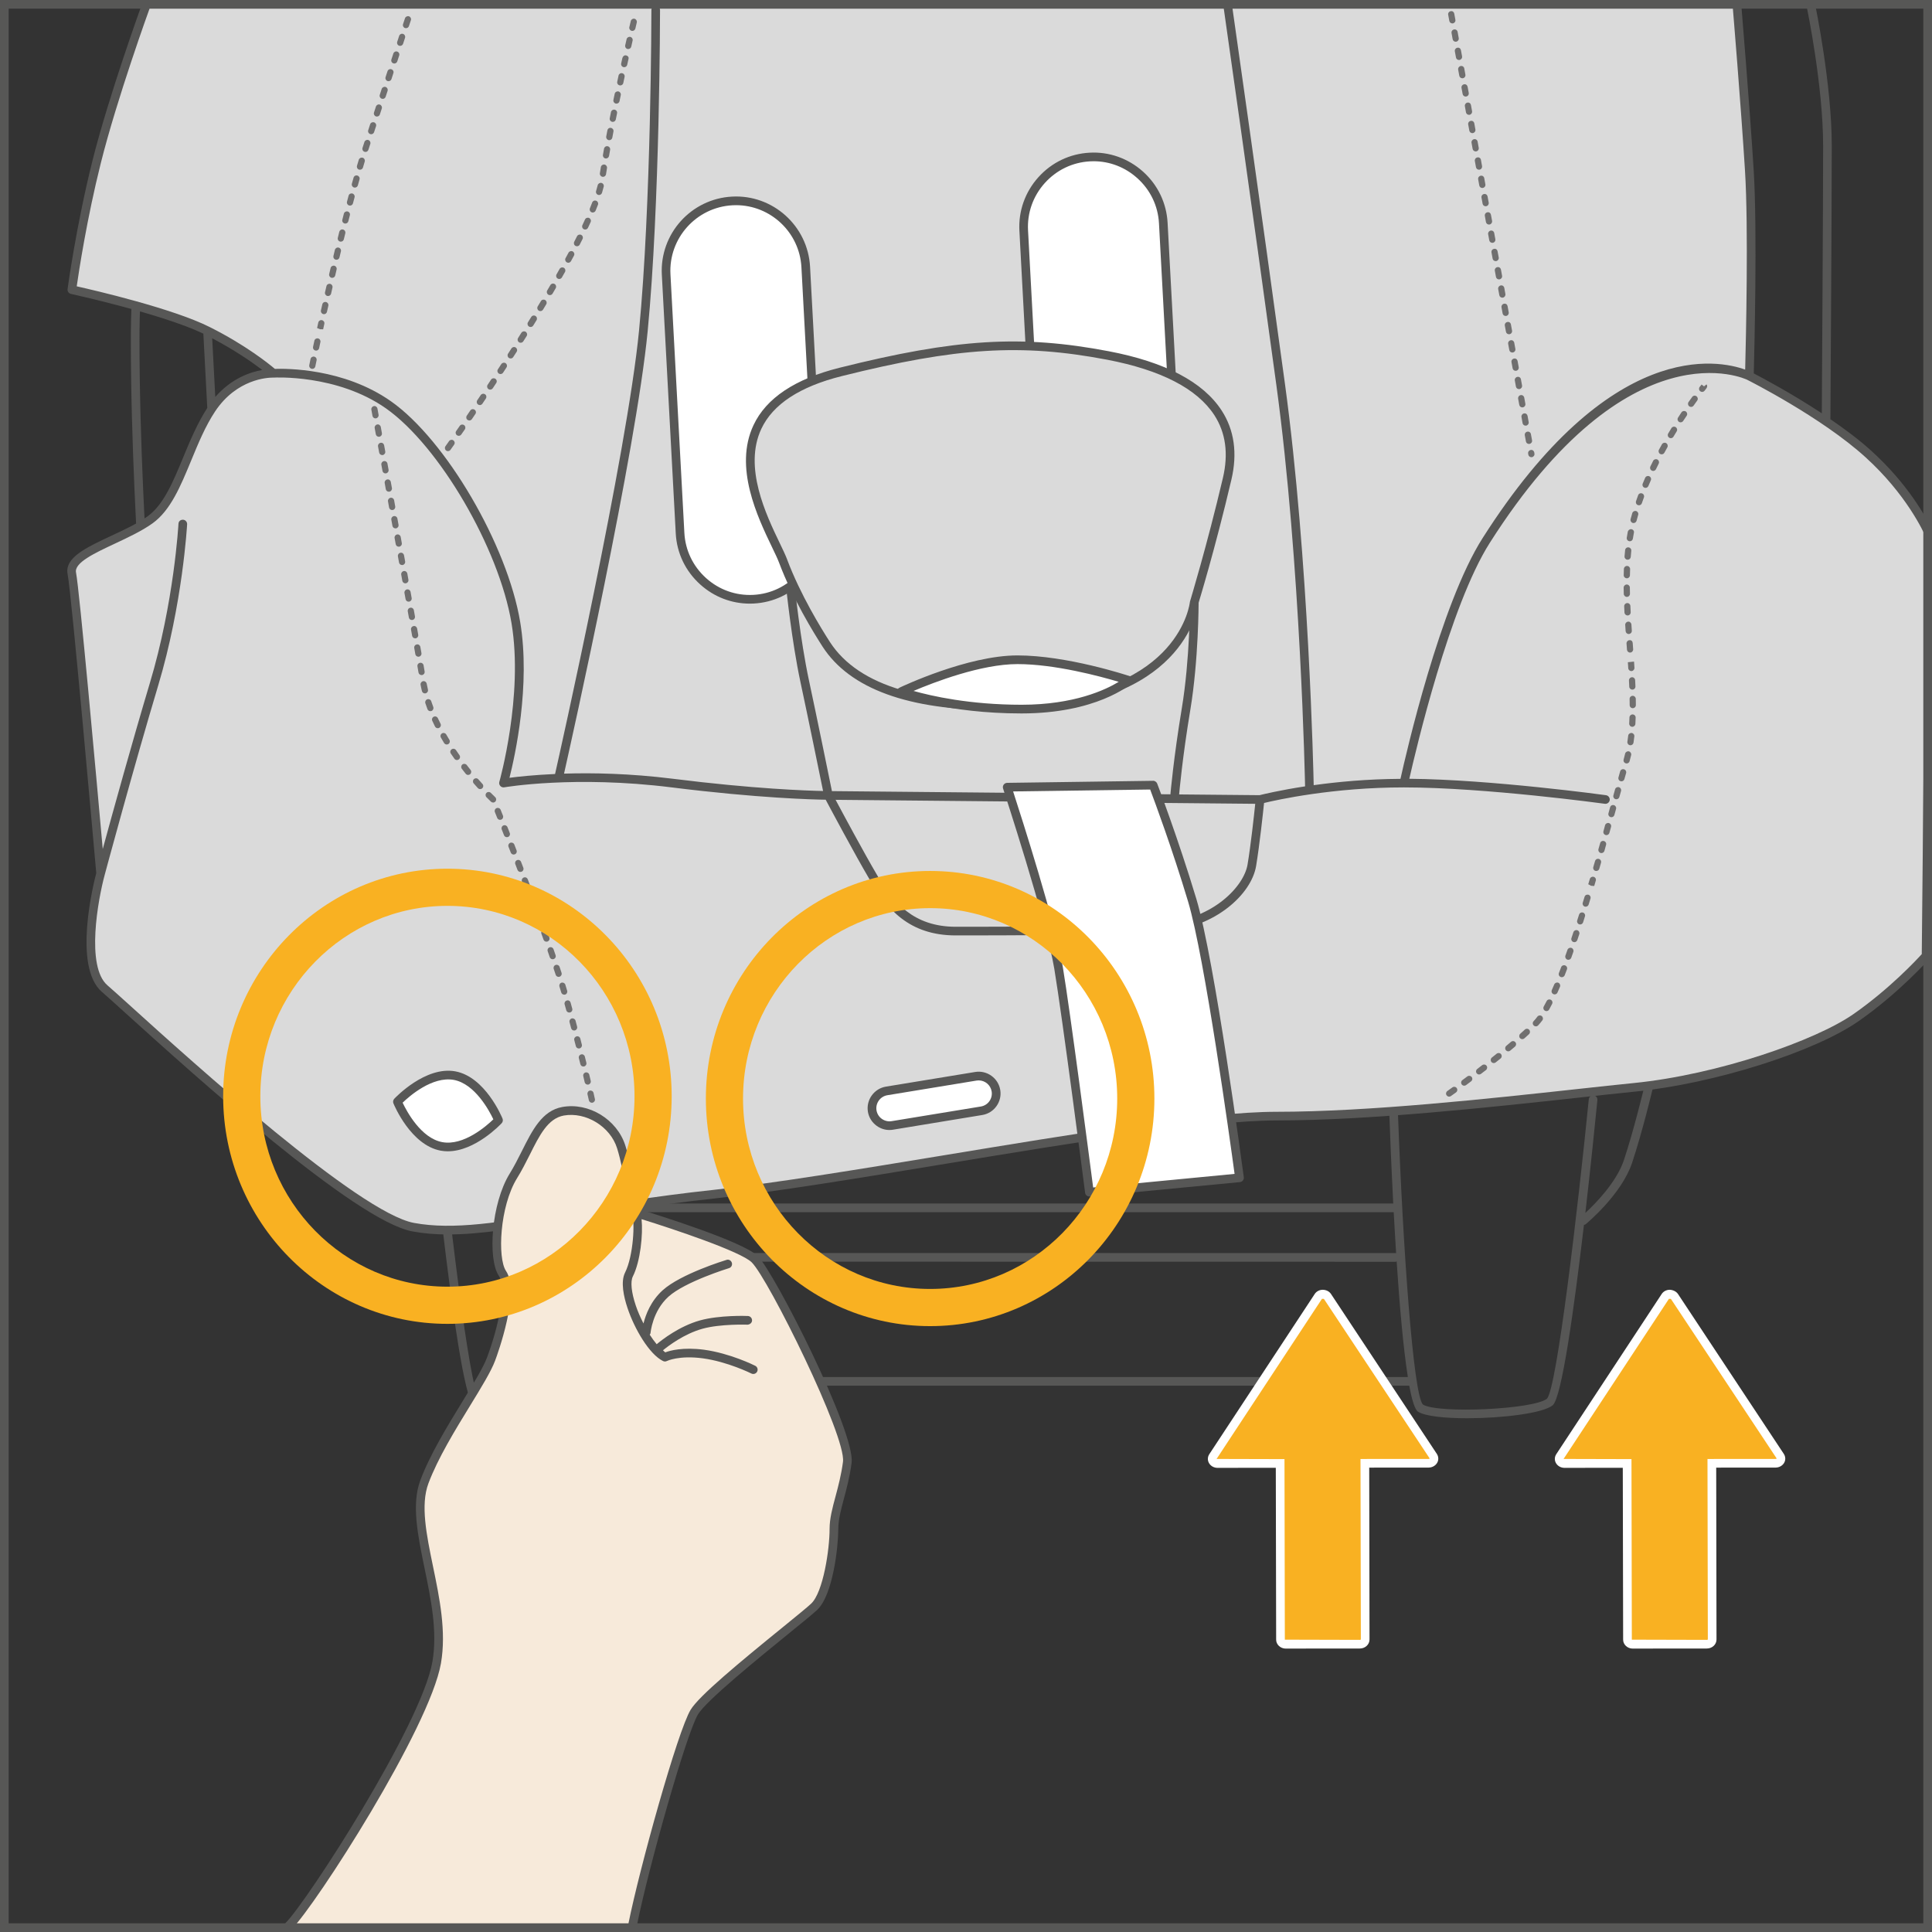 <?xml version="1.0" encoding="UTF-8"?>
<!DOCTYPE svg PUBLIC "-//W3C//DTD SVG 1.1//EN" "http://www.w3.org/Graphics/SVG/1.1/DTD/svg11.dtd">
<!-- Creator: CorelDRAW 2018 (64-Bit) -->
<svg xmlns="http://www.w3.org/2000/svg" xml:space="preserve" width="27.522mm" height="27.522mm" version="1.1" style="shape-rendering:geometricPrecision; text-rendering:geometricPrecision; image-rendering:optimizeQuality; fill-rule:evenodd; clip-rule:evenodd"
viewBox="0 0 1104.73 1104.73"
 xmlns:xlink="http://www.w3.org/1999/xlink">
 <rect x="0" y="0" width="1104.73" height="1104.73" fill="#333333" stroke="none"/>
 <defs>
  <style type="text/css">
   <![CDATA[
    .fil0 {fill:#575756;fill-rule:nonzero}
    .fil5 {fill:#706F6F;fill-rule:nonzero}
    .fil1 {fill:#DADADA;fill-rule:nonzero}
    .fil3 {fill:#F7EADA;fill-rule:nonzero}
    .fil4 {fill:#F9B122;fill-rule:nonzero}
    .fil2 {fill:white;fill-rule:nonzero}
   ]]>
  </style>
 </defs>
 <g id="Слой_x0020_1">
  <path class="fil0" d="M353.52 787.38c2.61,-16.43 4.73,-40.85 6.39,-65.96l438.18 0.06c0.2,0 0.33,-0.17 0.52,-0.22 1.66,25.16 3.8,49.66 6.41,66.13l-451.5 0zm9.69 -94.24l433.73 0c0.41,7.66 0.86,15.56 1.37,23.48 -0.1,-0.01 -0.14,-0.1 -0.22,-0.1l-437.85 -0.06c0.51,-8.09 0.98,-16.17 1.4,-23.98 0.43,0.37 0.96,0.65 1.57,0.65zm580.04 -73.79c-1.32,-0.35 -2.69,0.5 -2.97,1.84 -0.08,0.24 -5.92,24.77 -11.7,42.1 -4.23,12.74 -16.4,25.02 -22.06,30.27 3.03,-26.38 5.54,-50.88 6.88,-64.51 0.14,-1.38 -0.85,-2.58 -2.21,-2.71 -1.3,-0.17 -2.58,0.85 -2.71,2.21 -6.26,62.8 -18.24,164.78 -23.86,171.18 -7.22,6.19 -62.39,8.74 -71,3.39 -5.52,-5.72 -11.46,-89.89 -14.25,-166.17 -0.04,-1.37 -1.32,-2.32 -2.55,-2.39 -1.38,0.06 -2.45,1.2 -2.4,2.55 0.4,11.24 1.16,30.05 2.24,51.06l-433.46 0c-0.54,0 -0.98,0.28 -1.39,0.57 1.14,-21.24 1.88,-40.27 2.3,-51.63 0.04,-1.34 -1.02,-2.49 -2.39,-2.55 -1.46,0.01 -2.52,1.02 -2.58,2.39 -2.76,76.28 -8.68,160.45 -14.11,166.07 -8.72,5.45 -63.89,2.9 -71.09,-3.23 -5.65,-6.46 -17.66,-108.44 -23.87,-171.24 -0.14,-1.36 -1.36,-2.48 -2.72,-2.21 -1.36,0.13 -2.35,1.33 -2.22,2.71 1.36,13.64 3.87,38.14 6.9,64.53 -5.66,-5.25 -17.81,-17.53 -22.06,-30.29 -5.76,-17.32 -11.64,-41.86 -11.7,-42.1 -0.33,-1.34 -1.63,-2.25 -2.99,-1.84 -1.33,0.31 -2.15,1.66 -1.84,2.99 0.07,0.24 5.98,24.99 11.83,42.52 6.03,18.11 25.8,34.52 26.64,35.22 0.27,0.21 0.61,0.24 0.92,0.33 5.58,47.51 12.67,98.65 17.84,103.1 5.41,4.62 29,7.45 48.94,7.45 12.7,0 23.93,-1.14 28.05,-3.72 1.85,-1.16 3.54,-6.63 5.08,-14.98 0.07,0 0.13,0.08 0.2,0.08l452.88 0c1.53,8.31 3.22,13.75 5.05,14.9 4.12,2.58 15.35,3.72 28.05,3.72 19.97,0 43.54,-2.83 48.95,-7.45 5.17,-4.45 12.26,-55.61 17.84,-103.1 0.31,-0.1 0.65,-0.11 0.92,-0.33 0.82,-0.69 20.6,-17.11 26.63,-35.22 5.85,-17.53 11.75,-42.28 11.81,-42.52 0.31,-1.33 -0.49,-2.67 -1.84,-2.99z"/>
  <path class="fil0" d="M93.86 2.92c0.16,-1.36 -0.83,-2.59 -2.2,-2.73 -1.45,-0.21 -2.58,0.85 -2.73,2.2 -0.14,1.3 -14.12,130.93 -14.12,191.49 0,60.49 4.07,124.13 4.11,124.77 0.1,1.32 1.18,2.31 2.48,2.31l0.15 0c1.38,-0.08 2.41,-1.26 2.32,-2.63 -0.04,-0.64 -4.12,-64.1 -4.12,-124.44 0,-60.29 13.96,-189.66 14.11,-190.95z"/>
  <path class="fil1" d="M1066.11 259.7c-25.86,-23.51 -65.84,-44.68 -65.84,-44.68 0,0 2.36,-79.94 0,-117.55 -2.34,-37.62 -7.04,-94.05 -7.04,-94.05l-909.85 0c0,0 -18.81,51.73 -28.22,89.34 -9.4,37.62 -14.12,72.9 -14.12,72.9 0,0 54.09,11.74 77.6,23.51 23.51,11.76 37.61,25.86 37.61,25.86 0,0 -21.16,-2.35 -35.26,18.82 -14.12,21.15 -18.81,51.71 -35.27,63.46 -16.46,11.77 -47.03,18.81 -44.68,30.57 2.36,11.75 16.47,171.62 16.47,171.62 0,0 -14.1,51.73 2.36,65.82 16.46,14.12 138.7,129.33 176.32,136.38 37.61,7.05 84.62,-9.4 171.62,-18.81 86.99,-9.4 256.27,-44.68 322.09,-44.68 65.84,0 157.53,-11.75 204.55,-16.46 47.01,-4.71 103.46,-23.52 126.96,-39.97 23.51,-16.47 39.96,-35.27 39.96,-35.27l2.35 -239.79c0,0 -11.75,-23.52 -37.61,-47.02z"/>
  <path class="fil0" d="M1098.89 545.56c-3.16,3.48 -18.39,19.82 -38.91,34.19 -21.67,15.18 -77.4,34.69 -125.77,39.54 -9.22,0.92 -20.13,2.11 -32.23,3.43 -50.33,5.49 -119.26,13.01 -172.08,13.01 -39.51,0 -115.73,12.59 -189.43,24.75 -50.37,8.3 -97.93,16.14 -132.91,19.95 -33.77,3.62 -60.99,8.26 -85,12.32 -36.75,6.23 -63.33,10.72 -85.91,6.51 -31.47,-5.92 -126.18,-91.6 -161.84,-123.87 -6.32,-5.71 -10.95,-9.9 -13.34,-11.95 -12.52,-10.73 -5.38,-49.32 -1.57,-63.3l0 -0.01c0.17,-0.64 16.61,-61.64 30.53,-108.07 14.04,-46.76 16.54,-91.82 16.57,-92.27 0.07,-1.36 -0.98,-2.54 -2.34,-2.61 -1.64,0.01 -2.53,0.98 -2.61,2.35 -0.03,0.44 -2.5,44.9 -16.37,91.09 -10,33.4 -21.3,74.2 -26.93,94.86 -3.51,-39.27 -13.31,-148.27 -15.28,-158.1 -1.12,-5.62 10.75,-11.16 22.23,-16.53 7.53,-3.54 15.34,-7.18 21.44,-11.54 10.38,-7.39 16.13,-21.33 22.22,-36.08 3.99,-9.69 8.12,-19.67 13.68,-28.04 12.38,-18.55 30.13,-19.27 32.81,-19.27 0.21,-0.01 0.28,-0.01 0.38,0 0.04,0 0.06,-0.03 0.1,-0.03 0.03,0 0.04,0.03 0.07,0.03 0.37,-0.03 36.31,-2.05 64.26,17.57 30.45,21.4 64.7,80.02 71.85,122.98 6.87,41.28 -6.84,90.12 -6.98,90.6 -0.24,0.82 -0.03,1.7 0.55,2.35 0.57,0.64 1.43,0.92 2.27,0.78 0.39,-0.07 40.21,-6.91 95.65,0.03 49.63,6.2 81.38,6.97 88.13,7.05 3.07,5.78 16.45,30.86 25.23,45.81 9.67,16.51 22.33,31.79 49.15,31.79 25.12,0 91.8,0 120.12,-2.36 28.43,-2.36 48.93,-21.23 51.62,-37.33 1.97,-11.91 3.98,-30.5 4.54,-36.04 7.43,-1.8 39.47,-8.91 79.99,-8.91 46.32,0 114.19,9.28 114.88,9.37 0.11,0.02 0.22,0.02 0.33,0.02 1.22,0 2.28,-0.89 2.46,-2.12 0.18,-1.36 -0.77,-2.61 -2.13,-2.81 -0.66,-0.1 -65.96,-9.01 -112.46,-9.39 3.64,-16.1 23.07,-98.84 46.02,-134.93 79.91,-125.59 146.59,-93.53 147.24,-93.18l0.01 0 0.02 0.02c0.41,0.21 42.33,21.27 67.62,44.29 23.21,21.08 33.03,42.4 34.45,45.67l-2.34 238.36zm5.84 -89.2l0 -153.45c-3.36,-7.07 -13.6,-25.96 -34.6,-45.04 -7.02,-6.39 -15.29,-12.56 -23.61,-18.24 0.02,-0.11 0.12,-0.18 0.12,-0.28 0.01,-1.22 0.78,-121.1 0.78,-155.98 0,-35.12 -9.35,-80.01 -9.44,-80.46 -0.27,-1.33 -1.53,-2.22 -2.95,-1.91 -1.34,0.28 -2.2,1.6 -1.91,2.95 0.08,0.44 9.36,44.83 9.36,79.42 0,31.92 -0.65,134.89 -0.76,152.96 -17.43,-11.48 -34.05,-20.29 -38.91,-22.8 0.31,-11.41 2.1,-81.83 -0.04,-116.21 -2.32,-37.21 -7.01,-93.53 -7.05,-94.1 -0.11,-1.36 -1.4,-2.45 -2.69,-2.27 -1.36,0.12 -2.38,1.32 -2.27,2.68 0.06,0.57 4.73,56.83 7.04,93.98 2.05,32.57 0.51,97.82 0.1,113.74 -15.19,-5.5 -77.06,-18.51 -150.17,96.39 -24.17,37.98 -43.78,123.4 -46.93,137.61 -19.07,0.11 -36.07,1.73 -49.62,3.62 -0.13,-5.99 -2.77,-129.19 -16.45,-229.58 -13.96,-102.27 -30.42,-217.52 -30.57,-218.66 -0.04,-0.26 -0.12,-0.51 -0.23,-0.73l-4.44 0c-0.21,0.43 -0.3,0.92 -0.22,1.42 0.15,1.16 16.61,116.38 30.54,218.64 13.93,102.11 16.41,228.27 16.44,229.54 0,0.02 0.03,0.03 0.03,0.04 -14.63,2.24 -24.2,4.59 -26.07,5.05l-45.98 -0.43c0.11,-1.19 1.89,-21.31 6.41,-48.4 4.74,-28.58 4.73,-61.21 4.73,-61.54 0,-1.38 -1.1,-2.48 -2.46,-2.48 -1.37,0 -2.48,1.12 -2.48,2.49 0,0.33 0.01,32.55 -4.67,60.71 -4.66,27.99 -6.47,48.78 -6.5,48.99 0,0.06 0.06,0.11 0.06,0.17l-193.62 -1.83c-1.59,-7.79 -8.46,-41.54 -13.13,-63.31 -5.05,-23.59 -8.16,-54.09 -8.18,-54.39 -0.14,-1.37 -1.37,-2.28 -2.72,-2.22 -1.36,0.14 -2.35,1.36 -2.22,2.72 0.04,0.3 3.17,31.08 8.27,54.93 4.45,20.7 10.93,52.46 12.92,62.2 -9,-0.18 -39.48,-1.17 -86,-7.01 -24.35,-3.04 -45.64,-3.43 -62.12,-2.92 4.21,-18.73 41.21,-184.57 47.82,-252.97 7,-72.17 7.07,-182.53 7.07,-183.63 0,-1.37 -1.1,-2.48 -2.46,-2.48 -1.37,0 -2.48,1.1 -2.48,2.48 0,1.11 -0.09,111.22 -7.05,183.14 -6.8,70.18 -45.78,243.73 -48.03,253.67 -12.19,0.55 -21.35,1.54 -26.07,2.18 3.11,-12.32 12.16,-52.89 6.13,-89.08 -7.33,-44.04 -42.56,-104.21 -73.9,-126.23 -27.1,-19.05 -60.18,-18.72 -66.38,-18.52 -3.19,-2.71 -16.54,-13.57 -37.39,-23.99 -21.05,-10.54 -65.32,-20.84 -75.91,-23.22 1.2,-8.35 5.8,-38.67 13.75,-70.36 9.25,-37.04 27.94,-88.58 28.13,-89.1 0.47,-1.29 -0.2,-2.71 -1.49,-3.17 -1.26,-0.45 -2.71,0.2 -3.17,1.49 -0.18,0.51 -18.96,52.28 -28.29,89.58 -9.33,37.33 -14.12,72.8 -14.16,73.15 -0.18,1.29 0.68,2.48 1.94,2.75 0.52,0.13 52.13,11.43 75.7,22.73l2.24 42.48c-5.58,8.61 -9.74,18.48 -13.7,28.08 -5.8,14.07 -11.28,27.36 -20.5,33.94 -5.73,4.11 -13.34,7.65 -20.67,11.07 -14.42,6.75 -26.88,12.56 -24.98,22 2.24,11.19 15.55,161.64 16.37,170.9 -1.45,5.48 -13.55,53.54 3.26,67.94 2.38,2.04 6.98,6.21 13.23,11.87 39.34,35.57 131.42,118.91 164.26,125.05 6.49,1.22 13.23,1.75 20.38,1.75 18.76,0 40.31,-3.65 67.29,-8.22 23.94,-4.08 51.09,-8.68 84.69,-12.31 35.12,-3.78 82.76,-11.65 133.19,-19.98 73.5,-12.12 149.53,-24.68 188.63,-24.68 53.09,0 122.18,-7.52 172.62,-13.03 12.08,-1.32 22.98,-2.51 32.19,-3.44 45.3,-4.53 102.77,-22.66 128.12,-40.4 23.48,-16.44 40.24,-35.49 40.41,-35.67 0.38,-0.44 0.61,-1.02 0.61,-1.6l0.88 -90.19zm-981.63 -229.37l-1.77 -33.56c13.21,6.95 23.24,13.97 28.62,18.11 -6.74,1.19 -17.57,4.77 -26.85,15.45zm594.65 232.64c-0.66,6.41 -2.53,23.58 -4.4,34.76 -2.08,12.45 -19.61,30.9 -47.12,33.19 -28.11,2.35 -94.65,2.35 -119.71,2.35 -24.31,0 -35.94,-14.11 -44.87,-29.34 -7.85,-13.37 -19.36,-34.83 -23.85,-43.25l239.96 2.28z"/>
  <path class="fil2" d="M561.25 635.13l-51.05 8.39c-5.41,0.91 -10.59,-2.81 -11.48,-8.23 -0.88,-5.42 2.83,-10.59 8.26,-11.5l51.03 -8.39c5.42,-0.88 10.59,2.83 11.47,8.24 0.92,5.43 -2.8,10.61 -8.22,11.48z"/>
  <path class="fil0" d="M559.63 617.77c-0.4,0 -0.81,0.03 -1.2,0.1l-51.05 8.39c-4.08,0.68 -6.85,4.56 -6.19,8.64 0.33,1.97 1.4,3.71 3.04,4.87 1.64,1.16 3.64,1.64 5.57,1.32l51.05 -8.38c1.98,-0.33 3.71,-1.4 4.88,-3.03 1.16,-1.64 1.63,-3.64 1.3,-5.61 -0.59,-3.67 -3.8,-6.29 -7.41,-6.29zm-51.06 28.37c-2.56,0 -5.07,-0.81 -7.23,-2.35 -2.72,-1.95 -4.53,-4.83 -5.07,-8.1 -1.1,-6.78 3.53,-13.23 10.3,-14.35l51.05 -8.38c6.73,-1.11 13.23,3.51 14.33,10.29 0.54,3.26 -0.24,6.57 -2.18,9.28 -1.95,2.72 -4.83,4.5 -8.12,5.04l-51.03 8.4c-0.68,0.11 -1.37,0.17 -2.05,0.17z"/>
  <path class="fil2" d="M285.07 640.57c0,0 -16.65,17.87 -32.61,14.96 -15.97,-2.93 -25.19,-25.54 -25.19,-25.54 0,0 16.65,-17.87 32.61,-14.93 15.96,2.92 25.19,25.52 25.19,25.52z"/>
  <path class="fil0" d="M230.22 630.52c2.31,4.89 10.5,20.32 22.68,22.56 12.18,2.27 25.32,-9.27 29.2,-13.04 -2.31,-4.9 -10.51,-20.33 -22.67,-22.56 -12.28,-2.15 -25.32,9.29 -29.21,13.04zm25.86 27.81c-1.36,0 -2.72,-0.13 -4.07,-0.37 -17.1,-3.15 -26.65,-26.07 -27.05,-27.05 -0.37,-0.89 -0.17,-1.91 0.48,-2.62 0.72,-0.77 17.85,-18.77 34.88,-15.69 17.1,3.13 26.64,26.04 27.03,27.03 0.37,0.9 0.17,1.91 -0.48,2.62 -0.65,0.71 -15.16,16.07 -30.8,16.07z"/>
  <path class="fil2" d="M575.91 450.13c0,0 24.68,75.23 29.4,103.46 4.69,28.22 17.63,128.12 17.63,128.12l85.81 -8.23c0,0 -16.45,-123.42 -27.03,-158.69 -10.59,-35.26 -22.33,-65.83 -22.33,-65.83l-83.48 1.18z"/>
  <path class="fil0" d="M579.31 452.56c4.8,14.82 24.24,75.52 28.45,100.61 4.23,25.5 15.32,110.5 17.32,125.85l80.86 -7.78c-2.42,-17.84 -17.05,-123.87 -26.59,-155.74 -9.08,-30.23 -19.12,-57.29 -21.68,-64.05l-78.35 1.1zm43.62 231.62c-1.23,0 -2.3,-0.9 -2.46,-2.15 -0.11,-0.99 -12.97,-100.2 -17.61,-128.04 -4.62,-27.71 -29.04,-102.34 -29.29,-103.09 -0.25,-0.75 -0.13,-1.57 0.33,-2.21 0.45,-0.65 1.19,-1.03 1.98,-1.05l83.46 -1.17c0.85,-0.12 1.98,0.62 2.35,1.59 0.12,0.31 11.89,31.07 22.41,66.01 10.51,35.05 26.42,154.02 27.12,159.08 0.08,0.68 -0.1,1.34 -0.54,1.87 -0.43,0.54 -1.04,0.86 -1.71,0.92l-85.79 8.23c-0.1,0.01 -0.17,0.01 -0.25,0.01z"/>
  <path class="fil2" d="M430.92 342.63l0 0c-21.95,1.18 -40.88,-15.82 -42.05,-37.77l-7.98 -147.9c-1.17,-21.95 15.82,-40.87 37.77,-42.06 21.96,-1.18 40.89,15.82 42.07,37.77l7.96 147.92c1.18,21.95 -15.82,40.87 -37.77,42.04z"/>
  <path class="fil0" d="M420.83 117.32c-0.67,0 -1.34,0.02 -2.03,0.06 -20.63,1.12 -36.53,18.81 -35.43,39.45l7.96 147.9c0.54,9.94 4.96,19.13 12.42,25.83 7.48,6.73 17.06,10.12 27.05,9.59 9.94,-0.52 19.13,-4.94 25.83,-12.42 6.71,-7.46 10.12,-17.06 9.59,-27.03l-7.96 -147.91c-1.08,-19.95 -17.66,-35.47 -37.43,-35.47zm7.92 227.84c-10.45,0 -20.42,-3.83 -28.29,-10.9 -8.47,-7.59 -13.47,-17.99 -14.06,-29.26l-7.96 -147.92c-1.26,-23.37 16.73,-43.4 40.1,-44.66 23.38,-1.3 43.4,16.75 44.66,40.12l7.97 147.89c0.59,11.28 -3.24,22.16 -10.85,30.61 -7.59,8.47 -17.98,13.45 -29.26,14.06 -0.78,0.04 -1.56,0.06 -2.32,0.06z"/>
  <path class="fil2" d="M635.39 317.5l0 0c-21.95,1.18 -40.88,-15.81 -42.05,-37.76l-7.96 -147.91c-1.19,-21.95 15.8,-40.88 37.75,-42.06 21.98,-1.17 40.9,15.82 42.07,37.77l7.96 147.91c1.18,21.95 -15.81,40.88 -37.77,42.05z"/>
  <path class="fil0" d="M625.3 92.2c-0.68,0 -1.36,0.02 -2.04,0.06 -9.97,0.54 -19.13,4.95 -25.86,12.42 -6.7,7.48 -10.1,17.08 -9.56,27.03l7.96 147.9c0.53,9.94 4.96,19.13 12.42,25.83 7.46,6.73 17.09,10.11 27.03,9.59 20.64,-1.1 36.53,-18.8 35.43,-39.46l-7.97 -147.89c-0.53,-9.95 -4.94,-19.13 -12.42,-25.83 -6.97,-6.27 -15.76,-9.65 -24.99,-9.65zm7.9 227.84c-10.44,0 -20.42,-3.82 -28.28,-10.9 -8.47,-7.59 -13.47,-17.98 -14.07,-29.25l-7.95 -147.92c-0.61,-11.26 3.23,-22.13 10.82,-30.6 7.6,-8.47 17.99,-13.45 29.27,-14.06 11.23,-0.64 22.14,3.24 30.61,10.83 8.47,7.61 13.43,17.99 14.04,29.27l7.99 147.91c1.24,23.38 -16.75,43.41 -40.1,44.68 -0.78,0.04 -1.57,0.06 -2.34,0.06z"/>
  <path class="fil1" d="M447.77 320.82c-7.05,-18.81 -53.43,-86.56 32.92,-108.14 65.83,-16.46 103.46,-18.81 152.82,-9.42 46.75,8.92 77.58,30.57 68.16,70.53 -9.4,39.97 -18.8,70.53 -18.8,70.53 0,0 -4.7,54.08 -94.03,58.8 -89.35,4.7 -109.93,-24.7 -116.4,-34.68 -6.46,-9.99 -17.63,-28.8 -24.68,-47.62z"/>
  <path class="fil0" d="M450.1 319.95c7.52,20.07 19.6,39.65 24.44,47.14 16.43,25.39 54.84,36.68 114.19,33.55 86.18,-4.53 91.65,-56.01 91.67,-56.52 0.2,-0.82 9.6,-31.46 18.88,-70.89 3.23,-13.76 1.59,-25.8 -4.88,-35.8 -9.87,-15.18 -30.5,-25.84 -61.36,-31.75 -49.08,-9.33 -85.94,-7.07 -151.74,9.39 -23.93,5.97 -39.38,16.11 -45.96,30.13 -10.31,21.96 2.72,49.13 10.52,65.35 1.79,3.72 3.33,6.94 4.25,9.39zm120.18 86.15c-50.72,0 -84.28,-12.19 -99.9,-36.31 -4.93,-7.63 -17.23,-27.58 -24.92,-48.1 -0.85,-2.25 -2.34,-5.37 -4.08,-8.96 -8.17,-17.04 -21.86,-45.54 -10.53,-69.61 7.23,-15.44 23.8,-26.5 49.25,-32.85 66.58,-16.64 103.98,-18.93 153.88,-9.43 32.23,6.15 53.96,17.54 64.57,33.9 7.25,11.17 9.12,24.51 5.55,39.63 -9.3,39.61 -18.75,70.38 -18.85,70.69 0.06,0.04 -5.84,55.78 -96.28,60.53 -6.45,0.34 -12.7,0.51 -18.69,0.51z"/>
  <path class="fil2" d="M515.37 395.47c0,0 38.2,-18.22 66.43,-18.22 28.19,0 63.46,11.75 63.46,11.75 0,0 -18.8,16.47 -61.11,16.47 -42.33,0 -68.78,-10 -68.78,-10z"/>
  <path class="fil0" d="M522.37 395.08c10.08,2.86 32.05,7.9 61.78,7.9 30.1,0 48.12,-8.58 55.54,-13.11 -10.54,-3.13 -36.46,-10.14 -57.9,-10.14 -20.84,0 -47.68,10.37 -59.42,15.35zm61.78 12.87c-42.3,0 -68.55,-9.74 -69.65,-10.17 -0.94,-0.34 -1.57,-1.22 -1.6,-2.21 -0.04,-0.99 0.51,-1.91 1.42,-2.34 1.57,-0.75 39.04,-18.46 67.47,-18.46 28.29,0 62.81,11.38 64.27,11.88 0.85,0.28 1.47,0.99 1.65,1.87 0.17,0.86 -0.14,1.77 -0.79,2.35 -0.81,0.69 -20.01,17.08 -62.76,17.08z"/>
  <path class="fil3" d="M431.54 719.99c-8.68,-8.53 -68.85,-27.94 -68.85,-27.94l-7.48 -36.23c-4.23,-13.47 -19.12,-22.98 -33.3,-20.38 -14.19,2.62 -18.65,21.3 -28.34,36.93 -9.95,16.07 -12.26,46.88 -6.31,55.72 5.95,8.82 -1.27,35.17 -6.47,49.08 -5.2,13.9 -28.6,44.74 -38.13,70.22 -9.52,25.49 14.1,64.09 7.83,101.7 -6.27,37.61 -69.24,138.12 -83.13,151.52l192.07 0c10.11,-17.24 20.3,-92.48 36.83,-120.17 9.66,-16.18 61.1,-54.08 69.19,-61.64 8.12,-7.52 11.43,-34.01 11.41,-44.56 0,-10.58 5.47,-21.71 7.62,-38.09 2.16,-16.36 -44.22,-107.62 -52.93,-116.16z"/>
  <path class="fil0" d="M433.27 718.21c-8.54,-8.4 -58.6,-23.93 -67.63,-26.7 -0.83,-2.32 -1.75,-7.25 -2.73,-12.58 -1.35,-7.36 -3.02,-16.5 -5.33,-23.87 -4.72,-14.97 -20.93,-24.86 -36.12,-22.06 -11.5,2.12 -17.08,13.25 -22.98,25.05 -2.18,4.33 -4.42,8.79 -7.02,13.01 -10.53,17.01 -12.68,48.84 -6.24,58.42 4.54,6.74 0.04,28.64 -6.76,46.81 -2.12,5.69 -7.53,14.51 -13.81,24.75 -8.79,14.34 -18.76,30.59 -24.32,45.47 -5.1,13.65 -1.45,31.34 2.4,50.06 3.7,17.91 7.52,36.42 4.52,53.64 -6.25,35.92 -71.65,137.13 -84,149.41 -0.98,0.96 -0.98,2.53 -0.02,3.5 0.48,0.5 1.12,0.74 1.76,0.74 0.64,0 1.27,-0.24 1.74,-0.72 13.92,-13.81 78.99,-115.18 85.41,-152.05 3.14,-18.17 -0.76,-37.15 -4.56,-55.5 -3.71,-18.01 -7.21,-35.02 -2.62,-47.32 5.41,-14.43 15.24,-30.47 23.92,-44.62 6.4,-10.45 11.94,-19.48 14.22,-25.6 1.5,-3.99 14.33,-39.31 6.22,-51.33 -4.93,-7.37 -3.62,-36.93 6.36,-53.06 2.72,-4.38 5.01,-8.95 7.25,-13.38 5.55,-11.12 10.36,-20.72 19.43,-22.4 12.62,-2.25 26.58,6.24 30.49,18.68 2.22,7.08 3.88,16.06 5.2,23.26 1.23,6.71 2.2,12.02 3.33,14.5 1.81,4.01 0.83,23.82 -3.95,33.32 -2.69,5.33 -0.74,13.98 1.39,20.32 3.93,11.79 12.39,26.42 20.32,30.3 0.69,0.34 1.53,0.34 2.22,-0.03 0.07,-0.03 6.85,-3.34 20.48,-1.53 14.16,1.91 27.64,8.61 27.78,8.68 1.23,0.63 2.71,0.13 3.33,-1.1 0.61,-1.22 0.12,-2.7 -1.1,-3.31 -0.58,-0.3 -14.34,-7.15 -29.34,-9.19 -11.97,-1.56 -19.32,0.45 -22.12,1.52 -0.41,-0.27 -0.88,-0.85 -1.3,-1.19 3.01,-2.48 12.11,-9.4 22.51,-12.3 10.36,-2.9 25.71,-2.35 25.87,-2.35 1.32,-0.11 2.51,-1.03 2.56,-2.38 0.04,-1.38 -1.02,-2.52 -2.38,-2.58 -0.65,-0.06 -16.26,-0.58 -27.39,2.52 -11.87,3.3 -21.86,11.19 -24.77,13.62 -1.32,-1.6 -2.65,-3.41 -3.97,-5.45 0.17,-0.31 0.43,-0.57 0.45,-0.96 0.03,-0.11 1.05,-12.43 10.25,-20.77 9.53,-8.61 34.36,-16.23 34.6,-16.31 1.32,-0.38 2.05,-1.77 1.66,-3.07 -0.4,-1.3 -1.76,-2.14 -3.09,-1.65 -1.06,0.33 -26.14,8.01 -36.48,17.36 -6.78,6.13 -9.71,13.93 -10.96,18.99 -1.7,-3.34 -3.26,-6.8 -4.44,-10.36 -2.51,-7.46 -3.11,-13.64 -1.66,-16.51 4.38,-8.67 5.88,-24.24 5,-32.78 18.3,5.68 56.64,18.48 62.96,24.67 9.61,9.44 54.13,99.46 52.21,114.08 -0.99,7.51 -2.72,14.02 -4.25,19.74 -1.84,6.82 -3.41,12.73 -3.41,18.66 0.02,11.47 -3.61,36.27 -10.6,42.75 -2.28,2.14 -8.36,7.06 -16.03,13.32 -25.05,20.35 -47.93,39.3 -52.8,47.27 -7.43,12.15 -29.33,90.96 -35.64,122.54 -0.27,1.35 0.59,2.65 1.94,2.92 0.16,0.03 0.33,0.04 0.48,0.04 1.16,0 2.2,-0.81 2.44,-1.98 6.68,-33.45 28.41,-110.11 35.02,-120.93 4.83,-7.89 34.17,-31.76 51.7,-46.02 7.75,-6.3 13.88,-11.28 16.28,-13.52 9.33,-8.65 12.21,-37.04 12.19,-46.39 0,-5.28 1.49,-10.9 3.23,-17.39 1.56,-5.88 3.34,-12.54 4.38,-20.37 2.31,-17.49 -44.11,-108.89 -53.65,-118.26z"/>
  <path class="fil4" d="M777.59 940.16c1.67,0 3.03,-1.19 3.03,-2.65l-0.18 -100.78 36.49 -0.03c1.09,-0.02 2.07,-0.53 2.62,-1.34 0.54,-0.79 0.52,-1.81 -0.02,-2.63l-60.49 -91.39c-0.54,-0.82 -1.53,-1.33 -2.61,-1.33 -1.08,-0.02 -2.1,0.49 -2.62,1.33l-60.27 91.55c-0.53,0.82 -0.53,1.84 0.01,2.65 0.53,0.82 1.55,1.33 2.62,1.33l35.81 -0.04 0.2 100.75c-0.01,1.46 1.34,2.63 3.03,2.63l42.37 -0.04z"/>
  <path class="fil2" d="M734.48 834.34l0.2 103.23 42.91 0.11c0.34,0 0.53,-0.17 0.55,-0.23l-0.2 -103.2 39 -0.03c0.27,0 0.5,-0.14 0.57,-0.26l-60.52 -91.28 -0.01 0.02 -1.08 -0.02 -60.25 91.55 38.84 0.1zm0.73 108.34c-1.54,0 -3.01,-0.59 -4.05,-1.66 -0.95,-0.95 -1.46,-2.18 -1.45,-3.48l-0.2 -98.25 -33.33 0.04c-1.93,0 -3.72,-0.95 -4.7,-2.46 -1.08,-1.62 -1.09,-3.66 -0.01,-5.33l60.27 -91.59c0.95,-1.5 2.73,-2.45 4.64,-2.45 2.04,0.07 3.72,0.91 4.73,2.45l60.48 91.39c1.1,1.66 1.12,3.78 0.01,5.39 -1.02,1.5 -2.75,2.41 -4.64,2.44l-34.03 0.03 0.17 98.29c0,2.83 -2.46,5.14 -5.52,5.14l-42.37 0.04z"/>
  <path class="fil4" d="M976 940.16c1.67,0 3.03,-1.19 3.03,-2.65l-0.18 -100.78 36.49 -0.03c1.09,-0.02 2.07,-0.53 2.62,-1.34 0.54,-0.79 0.52,-1.81 -0.02,-2.63l-60.49 -91.39c-0.54,-0.82 -1.53,-1.33 -2.61,-1.33 -1.08,-0.02 -2.1,0.49 -2.62,1.33l-60.27 91.55c-0.53,0.82 -0.53,1.84 0.01,2.65 0.53,0.82 1.55,1.33 2.62,1.33l35.81 -0.04 0.2 100.75c-0.02,1.46 1.34,2.63 3.03,2.63l42.37 -0.04z"/>
  <path class="fil2" d="M932.89 834.34l0.2 103.23 42.91 0.11c0.34,0 0.53,-0.17 0.55,-0.23l-0.2 -103.2 39 -0.03c0.27,0 0.49,-0.14 0.57,-0.26l-60.52 -91.28 -0.01 0.02 -1.08 -0.02 -60.25 91.55 38.84 0.1zm0.73 108.34c-1.55,0 -3.01,-0.59 -4.05,-1.66 -0.95,-0.95 -1.46,-2.18 -1.45,-3.48l-0.2 -98.25 -33.34 0.04c-1.92,0 -3.72,-0.95 -4.7,-2.46 -1.08,-1.62 -1.09,-3.66 -0.01,-5.33l60.27 -91.59c0.95,-1.5 2.73,-2.45 4.64,-2.45 1.77,0.07 3.72,0.91 4.73,2.45l60.48 91.39c1.11,1.66 1.12,3.78 0.02,5.39 -1.02,1.5 -2.75,2.41 -4.64,2.44l-34.03 0.03 0.17 98.29c0,2.83 -2.46,5.14 -5.52,5.14l-42.37 0.04z"/>
  <g>
   <path class="fil5" d="M232.15 16.12c-0.18,0 -0.37,-0.03 -0.57,-0.08 -0.92,-0.31 -1.43,-1.32 -1.12,-2.25l1.12 -3.36c0.31,-0.92 1.36,-1.39 2.25,-1.12 0.92,0.31 1.43,1.32 1.12,2.24l-1.12 3.37c-0.25,0.74 -0.95,1.2 -1.68,1.2zm-3.34 10.11c-0.18,0 -0.37,-0.03 -0.55,-0.08 -0.94,-0.31 -1.43,-1.32 -1.12,-2.27l1.1 -3.36c0.3,-0.92 1.29,-1.45 2.24,-1.13 0.92,0.31 1.43,1.3 1.12,2.24l-1.1 3.38c-0.26,0.75 -0.95,1.22 -1.69,1.22zm-3.33 10.1c-0.18,0 -0.37,-0.03 -0.55,-0.1 -0.93,-0.3 -1.43,-1.3 -1.12,-2.24l1.1 -3.36c0.3,-0.92 1.27,-1.45 2.22,-1.13 0.94,0.31 1.45,1.3 1.13,2.24l-1.1 3.37c-0.26,0.75 -0.94,1.22 -1.69,1.22zm-3.33 10.1c-0.18,0 -0.37,-0.03 -0.55,-0.08 -0.93,-0.31 -1.43,-1.3 -1.13,-2.24l1.1 -3.37c0.3,-0.94 1.32,-1.46 2.24,-1.13 0.94,0.3 1.45,1.3 1.13,2.22l-1.09 3.38c-0.25,0.75 -0.95,1.22 -1.7,1.22zm-3.3 10.11c-0.18,0 -0.37,-0.03 -0.57,-0.1 -0.92,-0.3 -1.43,-1.3 -1.12,-2.22l1.09 -3.37c0.31,-0.92 1.32,-1.4 2.24,-1.13 0.92,0.3 1.43,1.29 1.14,2.22l-1.11 3.38c-0.24,0.73 -0.93,1.22 -1.67,1.22zm-3.31 10.1c-0.18,0 -0.37,-0.02 -0.54,-0.07 -0.94,-0.31 -1.45,-1.3 -1.15,-2.24l1.1 -3.37c0.31,-0.92 1.27,-1.46 2.24,-1.15 0.92,0.31 1.43,1.32 1.12,2.25l-1.09 3.36c-0.24,0.75 -0.93,1.22 -1.68,1.22zm-3.3 10.11c-0.17,0 -0.37,-0.03 -0.54,-0.08 -0.94,-0.3 -1.45,-1.3 -1.14,-2.22l1.08 -3.37c0.3,-0.94 1.32,-1.4 2.22,-1.15 0.94,0.3 1.46,1.3 1.16,2.24l-1.11 3.37c-0.24,0.75 -0.93,1.22 -1.68,1.22zm-3.27 10.13c-0.17,0 -0.34,-0.03 -0.51,-0.08 -0.94,-0.28 -1.46,-1.28 -1.18,-2.21l1.1 -3.41c0.31,-0.92 1.33,-1.42 2.24,-1.12 0.92,0.31 1.43,1.32 1.12,2.24l-1.08 3.33c-0.24,0.76 -0.94,1.26 -1.7,1.26zm-3.13 10.17c-0.17,0 -0.34,-0.02 -0.51,-0.06 -0.94,-0.28 -1.49,-1.28 -1.2,-2.22l1.02 -3.41c0.3,-0.94 1.3,-1.42 2.22,-1.18 0.94,0.28 1.46,1.27 1.18,2.21l-1.01 3.4c-0.22,0.76 -0.93,1.26 -1.7,1.26zm-2.93 10.22c-0.16,0 -0.31,-0.02 -0.47,-0.06 -0.95,-0.27 -1.5,-1.25 -1.24,-2.18l0.96 -3.42c0.25,-0.94 1.22,-1.53 2.2,-1.22 0.93,0.26 1.5,1.23 1.22,2.18l-0.95 3.4c-0.23,0.79 -0.94,1.3 -1.71,1.3zm-2.78 10.29c-0.15,0 -0.31,-0.03 -0.47,-0.07 -0.94,-0.24 -1.5,-1.22 -1.25,-2.15l0.91 -3.44c0.24,-0.95 1.16,-1.47 2.15,-1.27 0.95,0.25 1.52,1.22 1.28,2.18l-0.92 3.44c-0.2,0.79 -0.92,1.32 -1.7,1.32zm-2.66 10.28c-0.16,0 -0.3,-0.02 -0.44,-0.06 -0.95,-0.24 -1.52,-1.2 -1.28,-2.14l0.88 -3.46c0.24,-0.95 1.19,-1.49 2.15,-1.26 0.95,0.24 1.52,1.2 1.28,2.15l-0.88 3.43c-0.2,0.81 -0.92,1.33 -1.71,1.33zm-2.58 10.35c-0.14,0 -0.28,-0.01 -0.43,-0.06 -0.96,-0.22 -1.53,-1.19 -1.3,-2.14l0.85 -3.44c0.24,-0.95 1.2,-1.54 2.14,-1.3 0.96,0.24 1.53,1.2 1.3,2.14l-0.85 3.45c-0.2,0.81 -0.92,1.34 -1.71,1.34zm-2.49 10.34c-0.13,0 -0.27,-0.02 -0.41,-0.04 -0.95,-0.22 -1.55,-1.18 -1.32,-2.15l0.82 -3.46c0.24,-0.95 1.22,-1.54 2.14,-1.3 0.95,0.22 1.55,1.19 1.32,2.14l-0.83 3.44c-0.18,0.83 -0.92,1.37 -1.71,1.37zm-2.44 10.35c-0.12,0 -0.27,-0.02 -0.39,-0.04 -0.95,-0.21 -1.56,-1.18 -1.35,-2.12l0.82 -3.46c0.21,-0.95 1.18,-1.51 2.12,-1.32 0.95,0.22 1.55,1.18 1.32,2.12l-0.79 3.44c-0.2,0.82 -0.92,1.38 -1.73,1.38zm-2.39 10.39c-0.11,0 -0.25,-0.02 -0.38,-0.04 -0.95,-0.21 -1.56,-1.16 -1.34,-2.12l0.81 -3.48c0.21,-0.93 1.18,-1.54 2.12,-1.32 0.96,0.23 1.55,1.16 1.33,2.12l-0.78 3.46c-0.2,0.82 -0.92,1.39 -1.76,1.39zm-2.32 10.38c-0.12,0 -0.24,-0.02 -0.37,-0.04 -0.96,-0.21 -1.56,-1.15 -1.36,-2.11l0.78 -3.47c0.21,-0.95 1.09,-1.53 2.11,-1.34 0.95,0.23 1.56,1.16 1.34,2.12l-0.78 3.46c-0.17,0.82 -0.91,1.39 -1.73,1.39zm-2.27 8.62l0.04 0 -0.04 0zm1.8 0.03l-1.8 -0.03 -1.66 -0.71 0.68 -3.14c0.21,-0.94 1.12,-1.55 2.11,-1.34 0.95,0.21 1.56,1.16 1.35,2.11l-0.68 3.11zm-4.03 12.18c-0.11,0 -0.24,-0.01 -0.37,-0.04 -0.95,-0.2 -1.57,-1.15 -1.37,-2.11l0.75 -3.48c0.2,-0.95 1.18,-1.57 2.11,-1.34 0.95,0.2 1.56,1.13 1.34,2.1l-0.72 3.47c-0.18,0.82 -0.92,1.42 -1.74,1.42zm-2.17 10.45c-0.11,0 -0.22,-0.02 -0.35,-0.04 -0.96,-0.2 -1.59,-1.12 -1.39,-2.08l0.72 -3.51c0.2,-0.95 1.13,-1.56 2.1,-1.38 0.96,0.2 1.57,1.15 1.37,2.1l-0.72 3.48c-0.15,0.85 -0.9,1.43 -1.73,1.43z"/>
  </g>
  <path class="fil5" d="M214.72 239.24c-0.83,0 -1.59,-0.59 -1.74,-1.46l-0.63 -3.51c-0.17,-0.95 0.47,-1.87 1.43,-2.06 0.92,-0.2 1.88,0.47 2.05,1.43l0.64 3.51c0.17,0.95 -0.47,1.87 -1.43,2.05 -0.1,0.03 -0.21,0.03 -0.31,0.03zm1.91 10.51c-0.85,0 -1.6,-0.61 -1.74,-1.46l-0.64 -3.5c-0.17,-0.96 0.47,-1.88 1.42,-2.07 0.9,-0.24 1.88,0.45 2.07,1.43l0.63 3.5c0.17,0.98 -0.47,1.89 -1.43,2.07 -0.11,0.01 -0.21,0.03 -0.31,0.03zm1.91 10.46c-0.85,0 -1.59,-0.59 -1.74,-1.46l-0.64 -3.48c-0.17,-0.96 0.47,-1.89 1.43,-2.07 1.01,-0.21 1.87,0.47 2.06,1.43l0.64 3.5c0.17,0.96 -0.47,1.88 -1.43,2.07 -0.1,0.02 -0.21,0.02 -0.31,0.02zm1.9 10.49c-0.85,0 -1.59,-0.59 -1.74,-1.45l-0.64 -3.5c-0.17,-0.98 0.47,-1.9 1.42,-2.07 1.02,-0.21 1.89,0.45 2.07,1.41l0.63 3.51c0.17,0.96 -0.47,1.89 -1.43,2.06 -0.11,0.03 -0.21,0.03 -0.31,0.03zm1.89 10.46c-0.83,0 -1.59,-0.59 -1.74,-1.45l-0.62 -3.51c-0.17,-0.96 0.47,-1.87 1.43,-2.04 0.99,-0.21 1.89,0.48 2.07,1.43l0.63 3.48c0.17,0.96 -0.47,1.89 -1.43,2.07 -0.11,0.02 -0.22,0.02 -0.33,0.02zm1.91 10.49c-0.84,0 -1.59,-0.59 -1.76,-1.45l-0.62 -3.5c-0.17,-0.96 0.47,-1.88 1.43,-2.06 0.94,-0.2 1.9,0.45 2.07,1.43l0.62 3.48c0.18,0.96 -0.45,1.89 -1.41,2.06 -0.12,0.03 -0.21,0.03 -0.33,0.03zm1.89 10.48c-0.85,0 -1.6,-0.6 -1.74,-1.46l-0.63 -3.48c-0.17,-0.96 0.45,-1.88 1.41,-2.07 1.01,-0.18 1.9,0.47 2.07,1.42l0.64 3.51c0.17,0.96 -0.47,1.88 -1.43,2.07 -0.11,0.02 -0.21,0.02 -0.31,0.02zm1.88 10.48c-0.85,0 -1.59,-0.61 -1.74,-1.46l-0.64 -3.48c-0.17,-0.96 0.47,-1.88 1.43,-2.06 0.92,-0.2 1.88,0.45 2.07,1.42l0.62 3.5c0.17,0.96 -0.47,1.88 -1.43,2.05 -0.1,0.02 -0.21,0.03 -0.31,0.03zm1.89 10.49c-0.84,0 -1.59,-0.59 -1.74,-1.46l-0.63 -3.48c-0.17,-0.98 0.45,-1.9 1.42,-2.08 1.02,-0.21 1.88,0.48 2.07,1.43l0.63 3.51c0.18,0.96 -0.47,1.88 -1.43,2.07 -0.1,0.01 -0.2,0.01 -0.31,0.01zm1.88 10.46c-0.83,0 -1.59,-0.61 -1.74,-1.46l-0.62 -3.5c-0.17,-0.96 0.47,-1.89 1.43,-2.06 0.96,-0.2 1.88,0.47 2.06,1.43l0.62 3.5c0.17,0.96 -0.47,1.88 -1.43,2.05 -0.1,0.02 -0.21,0.03 -0.31,0.03zm1.87 10.48c-0.85,0 -1.59,-0.59 -1.74,-1.46l-0.64 -3.48c-0.17,-0.96 0.47,-1.89 1.43,-2.07 0.99,-0.18 1.88,0.47 2.07,1.43l0.62 3.5c0.17,0.96 -0.47,1.88 -1.43,2.06 -0.1,0.03 -0.21,0.03 -0.31,0.03zm1.87 10.49c-0.85,0 -1.6,-0.59 -1.74,-1.47l-0.62 -3.5c-0.17,-0.96 0.47,-1.89 1.43,-2.04 0.98,-0.24 1.89,0.47 2.06,1.43l0.62 3.48c0.17,0.98 -0.47,1.9 -1.43,2.07 -0.11,0.03 -0.21,0.03 -0.31,0.03zm1.87 10.48c-0.85,0 -1.6,-0.61 -1.74,-1.46l-0.62 -3.5c-0.17,-0.96 0.48,-1.88 1.45,-2.06 0.96,-0.22 1.87,0.48 2.04,1.45l0.62 3.5c0.17,0.96 -0.48,1.89 -1.45,2.06 -0.1,0.01 -0.21,0.01 -0.3,0.01zm1.83 10.51c-0.85,0 -1.59,-0.61 -1.74,-1.47l-0.61 -3.51c-0.17,-0.96 0.48,-1.88 1.45,-2.04 0.95,-0.24 1.87,0.47 2.04,1.43l0.62 3.51c0.17,0.96 -0.48,1.89 -1.46,2.06 -0.1,0.02 -0.2,0.03 -0.3,0.03zm1.83 10.49c-0.86,0 -1.6,-0.61 -1.75,-1.46l-0.6 -3.51c-0.17,-0.96 0.48,-1.87 1.45,-2.04 0.95,-0.18 1.9,0.48 2.06,1.45l0.59 3.5c0.17,0.96 -0.47,1.88 -1.43,2.04 -0.1,0.03 -0.21,0.03 -0.31,0.03zm1.91 10.48c-0.79,0 -1.53,-0.54 -1.71,-1.36 -0.28,-1.18 -0.55,-2.36 -0.76,-3.55 -0.17,-0.96 0.48,-1.89 1.43,-2.07 0.95,-0.21 1.88,0.47 2.07,1.43 0.21,1.13 0.44,2.25 0.71,3.37 0.22,0.96 -0.37,1.91 -1.32,2.14 -0.14,0.03 -0.28,0.04 -0.41,0.04zm3.11 10.17c-0.71,0 -1.38,-0.43 -1.65,-1.16 -0.43,-1.12 -0.82,-2.25 -1.2,-3.4 -0.3,-0.94 0.2,-1.94 1.12,-2.25 0.95,-0.3 1.94,0.21 2.25,1.13 0.36,1.1 0.75,2.2 1.16,3.28 0.33,0.91 -0.13,1.94 -1.05,2.3 -0.2,0.07 -0.41,0.1 -0.63,0.1zm4.25 9.73c-0.65,0 -1.28,-0.35 -1.59,-0.98 -0.54,-1.08 -1.05,-2.15 -1.55,-3.24 -0.43,-0.89 -0.03,-1.94 0.86,-2.35 0.83,-0.42 1.93,-0.03 2.34,0.87 0.5,1.06 0.99,2.11 1.52,3.14 0.43,0.88 0.07,1.94 -0.81,2.38 -0.24,0.13 -0.51,0.18 -0.78,0.18zm5.13 9.32c-0.59,0 -1.18,-0.3 -1.52,-0.85 -0.61,-1.02 -1.22,-2.07 -1.83,-3.11 -0.48,-0.85 -0.18,-1.93 0.68,-2.42 0.85,-0.47 1.91,-0.18 2.4,0.68 0.57,1.02 1.16,2.01 1.77,3 0.51,0.85 0.24,1.94 -0.59,2.45 -0.3,0.17 -0.61,0.26 -0.92,0.26zm5.83 8.89c-0.55,0 -1.1,-0.26 -1.45,-0.75 -0.68,-0.96 -1.37,-1.94 -2.04,-2.95 -0.55,-0.81 -0.34,-1.9 0.47,-2.45 0.81,-0.55 1.91,-0.35 2.48,0.47 0.65,0.98 1.32,1.94 1.98,2.89 0.57,0.81 0.38,1.91 -0.43,2.46 -0.31,0.22 -0.67,0.33 -1.02,0.33zm6.4 8.51c-0.53,0 -1.04,-0.22 -1.39,-0.67 -0.72,-0.9 -1.46,-1.87 -2.21,-2.83 -0.59,-0.78 -0.44,-1.9 0.34,-2.49 0.78,-0.58 1.89,-0.43 2.48,0.34 0.72,0.95 1.45,1.88 2.15,2.76 0.61,0.78 0.49,1.9 -0.27,2.51 -0.33,0.25 -0.72,0.38 -1.1,0.38zm6.88 8.1c-0.49,0 -0.98,-0.2 -1.32,-0.58 -0.75,-0.83 -1.56,-1.73 -2.38,-2.67 -0.63,-0.74 -0.57,-1.85 0.18,-2.49 0.74,-0.65 1.84,-0.57 2.49,0.17 0.81,0.94 1.59,1.81 2.34,2.63 0.67,0.72 0.59,1.84 -0.14,2.49 -0.34,0.31 -0.76,0.45 -1.18,0.45zm7.41 7.69c-0.44,0 -0.88,-0.16 -1.22,-0.48 -0.21,-0.21 -1.13,-1.09 -2.58,-2.55 -0.69,-0.69 -0.69,-1.81 0.01,-2.51 0.68,-0.68 1.8,-0.68 2.49,0.02 1.39,1.4 2.28,2.25 2.49,2.45 0.71,0.67 0.75,1.79 0.08,2.51 -0.35,0.38 -0.82,0.57 -1.29,0.57zm3.98 9.9c-0.71,0 -1.38,-0.43 -1.65,-1.11l-1.32 -3.31c-0.37,-0.91 0.08,-1.94 0.99,-2.3 0.89,-0.35 1.93,0.07 2.3,0.98l1.32 3.31c0.35,0.91 -0.08,1.94 -0.99,2.3 -0.21,0.08 -0.44,0.13 -0.65,0.13zm3.89 9.91c-0.71,0 -1.37,-0.41 -1.65,-1.12l-1.3 -3.31c-0.35,-0.91 0.1,-1.94 1,-2.3 0.9,-0.37 1.94,0.1 2.3,1.01l1.29 3.31c0.37,0.91 -0.08,1.93 -0.99,2.3 -0.21,0.08 -0.44,0.11 -0.65,0.11zm3.89 9.93c-0.72,0 -1.39,-0.44 -1.67,-1.13l-1.29 -3.3c-0.36,-0.92 0.1,-1.94 1,-2.3 0.92,-0.34 1.95,0.1 2.32,1.01l1.27 3.3c0.35,0.92 -0.08,1.94 -1,2.29 -0.21,0.08 -0.43,0.13 -0.64,0.13zm3.84 9.93c-0.71,0 -1.37,-0.43 -1.66,-1.13l-1.26 -3.32c-0.35,-0.92 0.1,-1.94 1.01,-2.29 0.88,-0.39 1.94,0.1 2.29,1.02l1.28 3.31c0.35,0.92 -0.1,1.94 -1.02,2.3 -0.21,0.08 -0.43,0.11 -0.64,0.11zm3.81 9.94c-0.72,0 -1.39,-0.44 -1.66,-1.14l-1.26 -3.3c-0.35,-0.92 0.11,-1.94 1.02,-2.3 0.92,-0.38 1.94,0.11 2.3,1.04l1.24 3.31c0.35,0.91 -0.1,1.93 -1.02,2.28 -0.2,0.08 -0.43,0.11 -0.62,0.11zm3.74 9.99c-0.71,0 -1.39,-0.44 -1.66,-1.15l-1.24 -3.33c-0.34,-0.91 0.13,-1.94 1.05,-2.28 0.92,-0.35 1.93,0.11 2.28,1.03l1.24 3.33c0.33,0.91 -0.12,1.93 -1.05,2.28 -0.2,0.07 -0.41,0.12 -0.62,0.12zm3.71 9.95c-0.72,0 -1.4,-0.44 -1.67,-1.15l-1.22 -3.33c-0.34,-0.92 0.13,-1.93 1.05,-2.27 0.96,-0.35 1.94,0.13 2.26,1.04l1.23 3.33c0.34,0.92 -0.13,1.93 -1.05,2.26 -0.21,0.1 -0.41,0.12 -0.61,0.12zm3.64 10.02c-0.72,0 -1.43,-0.45 -1.69,-1.18l-1.19 -3.33c-0.34,-0.92 0.13,-1.92 1.05,-2.26 0.94,-0.34 1.94,0.13 2.28,1.05l1.22 3.36c0.33,0.92 -0.15,1.93 -1.08,2.25 -0.2,0.07 -0.4,0.11 -0.59,0.11zm3.54 10.04c-0.73,0 -1.43,-0.47 -1.67,-1.2l-1.16 -3.36c-0.33,-0.92 0.14,-1.92 1.08,-2.25 0.9,-0.33 1.92,0.15 2.25,1.08l1.17 3.38c0.33,0.92 -0.17,1.93 -1.1,2.25 -0.18,0.07 -0.37,0.1 -0.57,0.1zm3.41 10.08c-0.75,0 -1.45,-0.48 -1.69,-1.22l-1.12 -3.36c-0.31,-0.94 0.18,-1.93 1.12,-2.25 0.94,-0.31 1.93,0.2 2.24,1.12l1.12 3.39c0.31,0.93 -0.2,1.92 -1.12,2.22 -0.18,0.07 -0.38,0.1 -0.55,0.1zm3.19 10.17c-0.75,0 -1.46,-0.49 -1.69,-1.26l-1.03 -3.38c-0.28,-0.95 0.24,-1.93 1.17,-2.22 0.94,-0.25 1.93,0.26 2.21,1.18l1.03 3.43c0.28,0.94 -0.25,1.92 -1.19,2.21 -0.17,0.03 -0.34,0.06 -0.51,0.06zm2.89 10.22c-0.78,0 -1.5,-0.51 -1.71,-1.3l-0.95 -3.42c-0.25,-0.93 0.3,-1.91 1.25,-2.16 0.92,-0.36 1.91,0.27 2.18,1.23l0.94 3.41c0.27,0.94 -0.3,1.93 -1.23,2.17 -0.16,0.06 -0.31,0.07 -0.47,0.07zm2.79 10.28c-0.79,0 -1.5,-0.52 -1.71,-1.32l-0.91 -3.41c-0.26,-0.95 0.3,-1.91 1.24,-2.18 0.92,-0.23 1.94,0.33 2.18,1.26l0.9 3.42c0.26,0.94 -0.31,1.91 -1.24,2.17 -0.16,0.04 -0.33,0.06 -0.47,0.06zm2.69 10.28c-0.79,0 -1.5,-0.53 -1.71,-1.33l-0.89 -3.44c-0.26,-0.95 0.34,-1.9 1.29,-2.16 0.95,-0.27 1.91,0.33 2.15,1.28l0.88 3.43c0.24,0.93 -0.33,1.92 -1.28,2.16 -0.14,0.04 -0.3,0.06 -0.44,0.06zm2.59 10.31c-0.79,0 -1.51,-0.54 -1.71,-1.34l-0.87 -3.44c-0.24,-0.95 0.34,-1.91 1.29,-2.14 0.96,-0.3 1.91,0.34 2.14,1.27l0.86 3.46c0.24,0.95 -0.34,1.9 -1.29,2.14 -0.14,0.04 -0.3,0.06 -0.43,0.06zm2.49 10.35c-0.81,0 -1.53,-0.55 -1.73,-1.35l-0.81 -3.48c-0.23,-0.96 0.37,-1.91 1.33,-2.14 0.95,-0.21 1.88,0.37 2.11,1.33l0.82 3.46c0.22,0.95 -0.37,1.91 -1.32,2.14 -0.14,0.03 -0.28,0.04 -0.41,0.04zm2.38 10.36c-0.82,0 -1.54,-0.57 -1.73,-1.4l-0.78 -3.43c-0.21,-0.95 0.38,-1.91 1.33,-2.12 0.96,-0.17 1.91,0.38 2.12,1.32l0.78 3.48c0.21,0.96 -0.39,1.89 -1.36,2.11 -0.11,0.03 -0.24,0.04 -0.37,0.04z"/>
  <g>
   <path class="fil5" d="M973.29 224.1c-0.38,0 -0.78,-0.13 -1.09,-0.38 -0.78,-0.59 -0.91,-1.71 -0.31,-2.48l1.1 -1.37 1.39 1.06 1.4 -1.14c0.9,1.09 0.09,2.14 -0.33,2.64l-0.76 0.99c-0.37,0.44 -0.88,0.68 -1.4,0.68zm-6.31 8.58c-0.37,0 -0.71,-0.1 -1.03,-0.33 -0.79,-0.57 -0.98,-1.67 -0.43,-2.46l2.08 -2.9c0.55,-0.81 1.67,-0.99 2.45,-0.41 0.81,0.57 0.99,1.67 0.42,2.48l-2.05 2.87c-0.34,0.48 -0.89,0.75 -1.45,0.75zm-5.96 8.83c-0.34,0 -0.67,-0.1 -0.98,-0.3 -0.81,-0.53 -1.05,-1.63 -0.51,-2.44 0.67,-1.03 1.32,-2.02 1.95,-2.99 0.55,-0.82 1.65,-1.02 2.46,-0.5 0.82,0.54 1.05,1.65 0.51,2.45 -0.65,0.95 -1.3,1.94 -1.97,2.94 -0.33,0.53 -0.89,0.82 -1.47,0.82zm-5.62 9.05c-0.3,0 -0.62,-0.08 -0.89,-0.27 -0.85,-0.49 -1.12,-1.57 -0.62,-2.42 0.61,-1.03 1.22,-2.05 1.84,-3.06 0.51,-0.83 1.57,-1.1 2.43,-0.58 0.82,0.51 1.09,1.6 0.58,2.42 -0.59,0.99 -1.2,1.99 -1.81,3.01 -0.34,0.57 -0.92,0.89 -1.53,0.89zm-5.25 9.23c-0.28,0 -0.57,-0.07 -0.84,-0.21 -0.86,-0.47 -1.17,-1.53 -0.72,-2.41 0.58,-1.05 1.14,-2.1 1.71,-3.11 0.48,-0.86 1.57,-1.16 2.41,-0.69 0.85,0.48 1.16,1.56 0.69,2.42 -0.57,1.01 -1.13,2.04 -1.69,3.09 -0.33,0.58 -0.95,0.92 -1.57,0.92zm-4.86 9.49c-0.26,0 -0.51,-0.06 -0.75,-0.18 -0.9,-0.41 -1.26,-1.49 -0.85,-2.36 0.52,-1.09 1.05,-2.15 1.59,-3.22 0.44,-0.86 1.51,-1.22 2.38,-0.79 0.88,0.44 1.23,1.5 0.79,2.38 -0.51,1.04 -1.03,2.1 -1.54,3.16 -0.31,0.64 -0.95,1.02 -1.61,1.02zm-4.35 9.69c-0.24,0 -0.45,-0.04 -0.68,-0.14 -0.92,-0.37 -1.33,-1.4 -0.95,-2.31 0.45,-1.1 0.92,-2.2 1.4,-3.29 0.4,-0.9 1.4,-1.29 2.32,-0.92 0.9,0.4 1.32,1.45 0.92,2.34 -0.47,1.08 -0.94,2.15 -1.39,3.23 -0.28,0.68 -0.94,1.09 -1.63,1.09zm-3.78 9.95c-0.18,0 -0.39,-0.03 -0.58,-0.1 -0.92,-0.31 -1.4,-1.32 -1.09,-2.25 0.39,-1.12 0.79,-2.25 1.2,-3.37 0.33,-0.92 1.28,-1.4 2.27,-1.06 0.92,0.34 1.38,1.34 1.05,2.27 -0.39,1.1 -0.78,2.22 -1.18,3.33 -0.24,0.73 -0.94,1.19 -1.67,1.19zm-3.07 10.17c-0.13,0 -0.28,-0.01 -0.44,-0.06 -0.94,-0.24 -1.5,-1.2 -1.28,-2.15 0.3,-1.16 0.61,-2.32 0.98,-3.48 0.27,-0.92 1.27,-1.45 2.19,-1.18 0.94,0.28 1.46,1.26 1.18,2.21 -0.33,1.11 -0.62,2.21 -0.92,3.33 -0.2,0.79 -0.92,1.33 -1.71,1.33zm-2.15 10.41c-0.1,0 -0.2,0 -0.28,-0.02 -0.96,-0.15 -1.63,-1.08 -1.46,-2.04l0.57 -3.31c0.18,-0.96 1.09,-1.66 2.1,-1.55 0.95,0.18 1.61,1.01 1.43,1.97l-0.61 3.46c-0.14,0.88 -0.88,1.49 -1.74,1.49zm-1.23 10.55l-0.14 0c-0.99,-0.08 -1.71,-0.94 -1.65,-1.91 0.1,-1.19 0.23,-2.38 0.34,-3.56 0.07,-0.98 0.96,-1.73 1.93,-1.6 0.98,0.1 1.69,0.96 1.6,1.94 -0.12,1.16 -0.21,2.32 -0.31,3.5 -0.08,0.94 -0.85,1.63 -1.77,1.63zm-0.48 10.62l-0.04 0c-0.99,-0.02 -1.77,-0.83 -1.74,-1.81l0.1 -3.55c0.04,-0.96 0.81,-1.71 1.79,-1.71l0.07 0c0.96,0.03 1.73,0.86 1.7,1.83l-0.1 3.53c-0.03,0.96 -0.82,1.73 -1.77,1.73zm0.04 10.65c-0.96,0 -1.76,-0.78 -1.79,-1.74l-0.06 -3.56c-0.02,-0.96 0.78,-1.78 1.77,-1.8l0.01 0c0.96,0 1.76,0.78 1.77,1.74l0.06 3.54c0.03,0.96 -0.75,1.79 -1.73,1.81l-0.04 0zm0.41 10.6c-0.94,0 -1.74,-0.73 -1.79,-1.69l-0.17 -3.54c-0.03,-0.98 0.71,-1.81 1.71,-1.85 0.94,-0.07 1.81,0.71 1.84,1.69l0.17 3.54c0.04,0.98 -0.71,1.81 -1.69,1.85l-0.08 0zm0.64 10.62c-0.92,0 -1.7,-0.72 -1.77,-1.66l-0.24 -3.55c-0.06,-0.96 0.69,-1.81 1.68,-1.87 0.88,-0.14 1.81,0.69 1.87,1.67l0.23 3.51c0.07,0.98 -0.67,1.81 -1.65,1.88 -0.04,0.02 -0.08,0.02 -0.12,0.02zm0.76 10.6c-0.94,0 -1.7,-0.72 -1.77,-1.65l-0.25 -3.54c-0.07,-0.96 0.68,-1.81 1.64,-1.89 1.13,-0.15 1.83,0.67 1.9,1.65l0.25 3.52c0.07,0.98 -0.67,1.84 -1.64,1.91l-0.13 0zm0.74 10.59c-0.94,0 -1.73,-0.73 -1.77,-1.67l-0.23 -3.4 3.53 -0.37 0.24 3.56c0.04,0.98 -0.69,1.81 -1.67,1.88l-0.1 0zm0.57 10.6c-0.95,0 -1.73,-0.73 -1.77,-1.68l-0.17 -3.54c-0.04,-0.98 0.71,-1.81 1.69,-1.85 0.91,-0.12 1.81,0.71 1.85,1.68l0.17 3.54c0.04,0.98 -0.71,1.81 -1.7,1.85l-0.07 0zm0.24 10.62c-0.98,0 -1.77,-0.79 -1.77,-1.77 0,-1.16 -0.02,-2.32 -0.04,-3.5 -0.03,-0.98 0.75,-1.79 1.73,-1.81l0.04 0c0.96,0 1.74,0.77 1.77,1.73 0.03,1.2 0.04,2.39 0.04,3.58 0,0.98 -0.78,1.77 -1.77,1.77zm-0.27 10.64l-0.12 0c-0.98,-0.07 -1.71,-0.91 -1.65,-1.89 0.07,-1.14 0.11,-2.31 0.15,-3.48 0.03,-0.96 0.82,-1.71 1.77,-1.71l0.06 0c0.99,0.04 1.74,0.86 1.71,1.84 -0.04,1.2 -0.08,2.4 -0.15,3.57 -0.06,0.94 -0.85,1.67 -1.77,1.67zm-1.06 10.56c-0.07,0 -0.16,0 -0.24,-0.01 -0.96,-0.14 -1.64,-1.05 -1.51,-2.01 0.17,-1.15 0.33,-2.3 0.47,-3.47 0.1,-0.96 1.05,-1.63 1.95,-1.55 0.98,0.11 1.67,0.99 1.56,1.95 -0.14,1.2 -0.3,2.38 -0.47,3.55 -0.11,0.9 -0.88,1.53 -1.75,1.53zm-2.18 10.4c-0.16,0 -0.31,-0.03 -0.48,-0.07 -0.95,-0.27 -1.5,-1.24 -1.23,-2.18 0.31,-1.1 0.59,-2.21 0.85,-3.34 0.21,-0.94 1.23,-1.53 2.12,-1.34 0.95,0.23 1.54,1.18 1.34,2.12 -0.28,1.19 -0.57,2.36 -0.91,3.53 -0.21,0.78 -0.92,1.29 -1.7,1.29zm-2.97 10.22c-0.16,0 -0.31,-0.02 -0.48,-0.07 -0.94,-0.25 -1.49,-1.23 -1.22,-2.18l0.96 -3.41c0.26,-0.94 1.25,-1.5 2.18,-1.23 0.94,0.25 1.5,1.23 1.24,2.16l-0.99 3.46c-0.21,0.77 -0.92,1.28 -1.7,1.28zm-2.89 10.25c-0.16,0 -0.3,-0.02 -0.47,-0.06 -0.95,-0.26 -1.5,-1.23 -1.23,-2.18l0.95 -3.44c0.27,-0.95 1.28,-1.49 2.2,-1.22 0.94,0.27 1.47,1.24 1.22,2.18l-0.96 3.41c-0.2,0.78 -0.92,1.3 -1.7,1.3zm-2.83 10.27c-0.16,0 -0.33,-0.03 -0.47,-0.07 -0.95,-0.26 -1.5,-1.23 -1.23,-2.18l0.92 -3.4c0.27,-0.96 1.16,-1.5 2.18,-1.26 0.95,0.27 1.5,1.24 1.24,2.18l-0.95 3.43c-0.21,0.79 -0.92,1.3 -1.7,1.3zm-2.86 10.24c-0.16,0 -0.33,-0.01 -0.47,-0.06 -0.95,-0.27 -1.5,-1.24 -1.23,-2.18l0.92 -3.41c0.27,-0.95 1.25,-1.5 2.17,-1.25 0.96,0.27 1.51,1.23 1.26,2.18l-0.95 3.42c-0.21,0.79 -0.93,1.3 -1.7,1.3zm-2.85 10.27c-0.16,0 -0.33,-0.03 -0.48,-0.06 -0.94,-0.27 -1.49,-1.25 -1.23,-2.2l0.96 -3.41c0.26,-0.94 1.16,-1.5 2.18,-1.22 0.95,0.26 1.49,1.23 1.22,2.17l-0.95 3.43c-0.21,0.78 -0.93,1.29 -1.7,1.29zm-2.93 10.24c-0.17,0 -0.34,-0.01 -0.53,-0.07 -0.94,-0.27 -1.47,-1.26 -1.2,-2.2l0.99 -3.4c0.27,-0.94 1.18,-1.5 2.2,-1.23 0.94,0.27 1.49,1.25 1.22,2.18l-0.98 3.44c-0.22,0.76 -0.94,1.27 -1.7,1.27zm-3.02 8.45l0.04 0 -0.04 0zm1.81 0.12l-1.81 -0.12 -1.6 -0.89 0.92 -3.04c0.27,-0.92 1.28,-1.43 2.2,-1.18 0.95,0.28 1.49,1.27 1.19,2.22l-0.89 3zm-4.86 11.85c-0.17,0 -0.35,-0.03 -0.53,-0.07 -0.93,-0.3 -1.46,-1.29 -1.16,-2.22l1.04 -3.38c0.28,-0.94 1.23,-1.43 2.21,-1.18 0.94,0.28 1.46,1.27 1.16,2.22l-1.03 3.38c-0.24,0.75 -0.94,1.24 -1.69,1.24zm-3.17 10.16c-0.18,0 -0.36,-0.03 -0.54,-0.08 -0.92,-0.3 -1.45,-1.29 -1.15,-2.22 0.35,-1.1 0.72,-2.24 1.06,-3.36 0.3,-0.92 1.2,-1.43 2.21,-1.18 0.94,0.3 1.46,1.29 1.16,2.22 -0.34,1.13 -0.69,2.26 -1.06,3.38 -0.24,0.76 -0.93,1.23 -1.68,1.23zm-3.3 10.12c-0.18,0 -0.39,-0.03 -0.57,-0.1 -0.94,-0.31 -1.43,-1.3 -1.11,-2.24l1.11 -3.36c0.31,-0.94 1.33,-1.43 2.24,-1.13 0.92,0.31 1.43,1.3 1.13,2.24l-1.13 3.37c-0.26,0.73 -0.94,1.22 -1.67,1.22zm-3.46 10.08c-0.2,0 -0.4,-0.04 -0.59,-0.11 -0.92,-0.33 -1.4,-1.34 -1.09,-2.27l1.18 -3.34c0.34,-0.92 1.36,-1.39 2.28,-1.08 0.91,0.33 1.39,1.33 1.08,2.25l-1.18 3.34c-0.27,0.74 -0.95,1.2 -1.67,1.2zm-3.74 9.95c-0.23,0 -0.44,-0.04 -0.65,-0.13 -0.9,-0.35 -1.36,-1.39 -0.99,-2.29 0.43,-1.08 0.83,-2.17 1.26,-3.29 0.33,-0.92 1.39,-1.37 2.28,-1.03 0.92,0.34 1.39,1.34 1.05,2.26 -0.41,1.13 -0.86,2.25 -1.29,3.36 -0.28,0.69 -0.95,1.12 -1.65,1.12zm-4.08 9.84c-0.26,0 -0.48,-0.06 -0.72,-0.17 -0.9,-0.39 -1.3,-1.43 -0.9,-2.34 0.47,-1.05 0.92,-2.12 1.39,-3.23 0.41,-0.89 1.47,-1.3 2.32,-0.94 0.9,0.38 1.32,1.42 0.95,2.32 -0.48,1.12 -0.96,2.24 -1.43,3.3 -0.28,0.65 -0.94,1.05 -1.61,1.05zm-4.69 9.54c-0.3,0 -0.58,-0.07 -0.86,-0.22 -0.85,-0.47 -1.16,-1.54 -0.69,-2.41 0.54,-0.98 1.1,-1.99 1.64,-3.07 0.43,-0.86 1.5,-1.25 2.38,-0.78 0.86,0.44 1.22,1.5 0.76,2.38 -0.57,1.11 -1.12,2.18 -1.69,3.19 -0.31,0.58 -0.92,0.92 -1.54,0.92zm-6.05 8.73c-0.44,0 -0.9,-0.17 -1.23,-0.5 -0.72,-0.68 -0.74,-1.8 -0.04,-2.5 0.69,-0.74 1.42,-1.59 2.12,-2.55 0.59,-0.78 1.71,-0.94 2.46,-0.37 0.79,0.58 0.96,1.7 0.38,2.49 -0.82,1.09 -1.63,2.05 -2.42,2.89 -0.35,0.35 -0.81,0.54 -1.27,0.54zm-7.75 7.31c-0.48,0 -0.96,-0.2 -1.32,-0.58 -0.65,-0.72 -0.59,-1.84 0.12,-2.5l2.64 -2.39c0.72,-0.67 1.85,-0.61 2.49,0.12 0.65,0.74 0.59,1.84 -0.12,2.51l-2.63 2.39c-0.34,0.3 -0.76,0.45 -1.19,0.45zm-8.04 6.97c-0.51,0 -1.02,-0.23 -1.36,-0.65 -0.63,-0.75 -0.52,-1.87 0.23,-2.49 0.91,-0.75 1.8,-1.5 2.68,-2.28 0.75,-0.65 1.85,-0.57 2.5,0.18 0.64,0.75 0.55,1.87 -0.18,2.51 -0.91,0.76 -1.83,1.54 -2.73,2.31 -0.34,0.28 -0.73,0.43 -1.13,0.43zm-8.27 6.71c-0.51,0 -1.05,-0.23 -1.39,-0.67 -0.61,-0.77 -0.48,-1.88 0.28,-2.49l2.76 -2.21c0.75,-0.59 1.87,-0.5 2.49,0.27 0.61,0.76 0.48,1.87 -0.28,2.49l-2.76 2.21c-0.33,0.27 -0.72,0.4 -1.1,0.4zm-8.39 6.53c-0.52,0 -1.05,-0.24 -1.4,-0.69 -0.61,-0.78 -0.45,-1.88 0.33,-2.48l2.81 -2.17c0.76,-0.58 1.87,-0.47 2.49,0.33 0.59,0.78 0.44,1.88 -0.34,2.49l-2.81 2.14c-0.31,0.25 -0.71,0.38 -1.08,0.38zm-8.52 6.41c-0.54,0 -1.08,-0.25 -1.42,-0.72 -0.58,-0.79 -0.43,-1.89 0.37,-2.49l2.83 -2.1c0.79,-0.59 1.9,-0.43 2.48,0.34 0.61,0.79 0.44,1.9 -0.34,2.48l-2.86 2.14c-0.33,0.24 -0.68,0.35 -1.06,0.35zm-8.63 6.25c-0.55,0 -1.1,-0.26 -1.46,-0.77 -0.55,-0.78 -0.35,-1.88 0.45,-2.45 0,0 1.05,-0.75 2.87,-2.07 0.79,-0.57 1.91,-0.4 2.48,0.4 0.57,0.79 0.39,1.9 -0.41,2.48 -1.85,1.33 -2.93,2.1 -2.93,2.1 -0.3,0.2 -0.67,0.31 -1.01,0.31z"/>
  </g>
  <path class="fil5" d="M830.46 13.39c-0.85,0 -1.59,-0.59 -1.74,-1.46l-0.64 -3.48c-0.18,-0.96 0.45,-1.87 1.43,-2.05 1.05,-0.23 1.88,0.47 2.05,1.42l0.64 3.5c0.18,0.95 -0.45,1.87 -1.43,2.05 -0.1,0.03 -0.21,0.03 -0.31,0.03zm1.91 10.47c-0.85,0 -1.6,-0.6 -1.74,-1.47l-0.63 -3.48c-0.18,-0.96 0.45,-1.88 1.41,-2.06 1.04,-0.2 1.9,0.45 2.07,1.42l0.63 3.48c0.18,0.98 -0.45,1.9 -1.43,2.08 -0.11,0.02 -0.21,0.03 -0.31,0.03zm1.9 10.45c-0.85,0 -1.6,-0.59 -1.74,-1.46l-0.64 -3.48c-0.18,-0.96 0.45,-1.88 1.42,-2.07 1.08,-0.23 1.88,0.47 2.07,1.43l0.64 3.48c0.17,0.96 -0.47,1.88 -1.43,2.07 -0.12,0.01 -0.23,0.03 -0.31,0.03zm1.9 10.45c-0.83,0 -1.59,-0.6 -1.74,-1.45l-0.64 -3.48c-0.17,-0.98 0.47,-1.9 1.43,-2.08 1.05,-0.2 1.9,0.47 2.06,1.43l0.64 3.5c0.18,0.96 -0.45,1.88 -1.42,2.05 -0.11,0.03 -0.23,0.03 -0.33,0.03zm1.91 10.45c-0.83,0 -1.59,-0.59 -1.74,-1.45l-0.64 -3.48c-0.18,-0.96 0.45,-1.88 1.43,-2.07 1.02,-0.24 1.88,0.47 2.07,1.43l0.63 3.48c0.18,0.96 -0.45,1.89 -1.43,2.06 -0.11,0.03 -0.22,0.03 -0.33,0.03zm1.91 10.46c-0.86,0 -1.6,-0.61 -1.75,-1.46l-0.62 -3.48c-0.17,-0.96 0.47,-1.87 1.41,-2.06 1.08,-0.21 1.9,0.48 2.08,1.43l0.62 3.48c0.17,0.96 -0.47,1.89 -1.43,2.06 -0.1,0.02 -0.21,0.03 -0.31,0.03zm1.91 10.46c-0.85,0 -1.6,-0.59 -1.74,-1.47l-0.64 -3.47c-0.18,-0.96 0.45,-1.88 1.42,-2.07 1.03,-0.24 1.89,0.47 2.07,1.43l0.63 3.47c0.17,0.98 -0.47,1.9 -1.43,2.08 -0.11,0.02 -0.22,0.03 -0.31,0.03zm1.89 10.45c-0.83,0 -1.59,-0.6 -1.74,-1.46l-0.63 -3.48c-0.17,-0.95 0.47,-1.87 1.43,-2.05 1,-0.23 1.9,0.47 2.07,1.42l0.62 3.48c0.18,0.96 -0.45,1.89 -1.42,2.07 -0.11,0.01 -0.22,0.03 -0.33,0.03zm1.91 10.46c-0.84,0 -1.59,-0.6 -1.74,-1.46l-0.64 -3.5c-0.17,-0.96 0.45,-1.88 1.43,-2.06 1.05,-0.25 1.9,0.45 2.06,1.42l0.63 3.5c0.18,0.96 -0.45,1.89 -1.41,2.07 -0.12,0.01 -0.23,0.03 -0.33,0.03zm1.89 10.45c-0.85,0 -1.59,-0.59 -1.74,-1.46l-0.63 -3.48c-0.18,-0.96 0.45,-1.88 1.43,-2.07 1.03,-0.21 1.88,0.47 2.05,1.43l0.64 3.48c0.18,0.96 -0.45,1.88 -1.43,2.07 -0.1,0.02 -0.21,0.03 -0.31,0.03zm1.91 10.45c-0.85,0 -1.6,-0.6 -1.74,-1.45l-0.64 -3.48c-0.18,-0.96 0.45,-1.88 1.42,-2.07 1.09,-0.18 1.88,0.47 2.07,1.43l0.63 3.48c0.17,0.96 -0.45,1.88 -1.43,2.06 -0.11,0.03 -0.21,0.03 -0.31,0.03zm1.9 10.46c-0.83,0 -1.59,-0.6 -1.74,-1.46l-0.62 -3.48c-0.18,-0.96 0.45,-1.88 1.42,-2.07 1.05,-0.22 1.9,0.47 2.07,1.43l0.64 3.48c0.17,0.96 -0.47,1.89 -1.43,2.07 -0.11,0.03 -0.22,0.03 -0.33,0.03zm1.9 10.45c-0.83,0 -1.59,-0.59 -1.74,-1.46l-0.64 -3.48c-0.17,-0.95 0.47,-1.87 1.43,-2.06 1.03,-0.2 1.89,0.47 2.05,1.42l0.64 3.5c0.18,0.95 -0.45,1.87 -1.42,2.05 -0.11,0.03 -0.22,0.03 -0.33,0.03zm1.91 10.46c-0.85,0 -1.59,-0.59 -1.74,-1.46l-0.63 -3.5c-0.18,-0.96 0.45,-1.88 1.43,-2.05 1.08,-0.24 1.87,0.45 2.05,1.42l0.65 3.5c0.18,0.96 -0.47,1.88 -1.43,2.07 -0.11,0.02 -0.22,0.03 -0.33,0.03zm1.93 10.45c-0.86,0 -1.6,-0.6 -1.75,-1.46l-0.64 -3.48c-0.18,-0.96 0.45,-1.88 1.42,-2.07 1.08,-0.2 1.91,0.48 2.08,1.43l0.64 3.48c0.18,0.96 -0.45,1.88 -1.43,2.07 -0.12,0.01 -0.21,0.03 -0.31,0.03zm1.9 10.45c-0.85,0 -1.6,-0.59 -1.74,-1.46l-0.64 -3.47c-0.17,-0.96 0.48,-1.88 1.43,-2.05 1.02,-0.26 1.9,0.47 2.07,1.43l0.63 3.47c0.15,0.96 -0.48,1.88 -1.43,2.05 -0.11,0.03 -0.22,0.03 -0.31,0.03zm1.89 10.46c-0.83,0 -1.59,-0.59 -1.74,-1.46l-0.63 -3.48c-0.17,-0.96 0.47,-1.88 1.43,-2.06 1.08,-0.22 1.88,0.47 2.06,1.42l0.63 3.48c0.18,0.96 -0.45,1.9 -1.41,2.07 -0.12,0.03 -0.23,0.03 -0.33,0.03zm1.91 10.45c-0.83,0 -1.59,-0.59 -1.74,-1.45l-0.64 -3.48c-0.18,-0.96 0.45,-1.88 1.43,-2.07 1.05,-0.26 1.9,0.47 2.06,1.43l0.64 3.48c0.18,0.96 -0.45,1.88 -1.42,2.07 -0.11,0.02 -0.23,0.02 -0.33,0.02zm1.91 10.46c-0.85,0 -1.59,-0.59 -1.74,-1.45l-0.64 -3.5c-0.18,-0.96 0.45,-1.89 1.43,-2.07 1.02,-0.22 1.88,0.47 2.05,1.43l0.64 3.5c0.18,0.96 -0.45,1.88 -1.43,2.06 -0.1,0.03 -0.21,0.03 -0.31,0.03zm1.9 10.45c-0.85,0 -1.6,-0.59 -1.74,-1.45l-0.64 -3.5c-0.18,-0.95 0.45,-1.87 1.42,-2.06 1.08,-0.2 1.88,0.47 2.07,1.42l0.64 3.5c0.17,0.95 -0.45,1.87 -1.43,2.05 -0.11,0.03 -0.21,0.03 -0.31,0.03zm1.89 10.46c-0.83,0 -1.59,-0.59 -1.74,-1.46l-0.63 -3.48c-0.17,-0.96 0.47,-1.88 1.43,-2.05 1.05,-0.23 1.9,0.45 2.07,1.41l0.64 3.48c0.17,0.96 -0.47,1.88 -1.43,2.07 -0.11,0.02 -0.22,0.03 -0.33,0.03zm1.91 10.46c-0.84,0 -1.59,-0.61 -1.74,-1.47l-0.64 -3.48c-0.17,-0.96 0.45,-1.89 1.43,-2.07 1.02,-0.2 1.88,0.48 2.06,1.43l0.64 3.48c0.18,0.96 -0.45,1.89 -1.42,2.08 -0.11,0.02 -0.23,0.03 -0.33,0.03zm1.89 10.44c-0.85,0 -1.59,-0.59 -1.74,-1.46l-0.62 -3.48c-0.17,-0.96 0.47,-1.88 1.43,-2.05 1.06,-0.23 1.87,0.47 2.06,1.43l0.62 3.48c0.18,0.96 -0.47,1.88 -1.43,2.05 -0.1,0.03 -0.21,0.03 -0.31,0.03zm1.93 10.46c-0.86,0 -1.61,-0.59 -1.75,-1.45l-0.64 -3.5c-0.18,-0.96 0.45,-1.88 1.42,-2.07 1.06,-0.21 1.91,0.47 2.08,1.43l0.64 3.5c0.18,0.96 -0.45,1.88 -1.43,2.05 -0.12,0.03 -0.23,0.03 -0.31,0.03zm1.37 7.58c-0.83,0 -1.6,-0.6 -1.75,-1.45l-0.1 -0.61c-0.18,-0.96 0.48,-1.88 1.43,-2.07 1.02,-0.24 1.9,0.48 2.07,1.43l0.1 0.61c0.18,0.96 -0.47,1.88 -1.42,2.06 -0.11,0.03 -0.22,0.03 -0.33,0.03z"/>
  <path class="fil5" d="M361.59 17.67c-0.13,0 -0.27,-0.02 -0.4,-0.04 -0.96,-0.22 -1.55,-1.18 -1.33,-2.12l0.82 -3.47c0.22,-0.95 1.23,-1.54 2.12,-1.32 0.95,0.23 1.55,1.19 1.32,2.14l-0.81 3.44c-0.2,0.82 -0.92,1.38 -1.73,1.38zm-2.36 10.38c-0.13,0 -0.26,-0.01 -0.39,-0.04 -0.96,-0.21 -1.56,-1.16 -1.34,-2.12l0.79 -3.47c0.21,-0.93 1.16,-1.54 2.12,-1.32 0.95,0.21 1.55,1.16 1.32,2.12l-0.78 3.44c-0.18,0.83 -0.92,1.38 -1.73,1.38zm-2.31 10.38c-0.12,0 -0.24,-0.01 -0.37,-0.04 -0.95,-0.2 -1.56,-1.15 -1.36,-2.1l0.68 -3.07c0.21,-0.96 1.14,-1.81 2.15,-1.54 0.95,0.2 1.6,0.95 1.39,1.91l-0.77 3.46c-0.17,0.82 -0.91,1.38 -1.73,1.38zm-2.24 10.42c-0.13,0 -0.24,-0.02 -0.37,-0.04 -0.96,-0.2 -1.59,-1.15 -1.36,-2.1l0.73 -3.48c0.2,-0.95 1.1,-1.6 2.1,-1.36 0.95,0.2 1.57,1.13 1.36,2.1l-0.73 3.48c-0.17,0.84 -0.92,1.4 -1.73,1.4zm-2.2 10.41c-0.11,0 -0.22,-0.02 -0.35,-0.03 -0.95,-0.21 -1.57,-1.14 -1.37,-2.1l0.72 -3.47c0.2,-0.96 1.15,-1.56 2.1,-1.39 0.96,0.2 1.57,1.14 1.39,2.08l-0.72 3.48c-0.17,0.85 -0.91,1.42 -1.76,1.42zm-2.08 10.44c-0.11,0 -0.23,-0.02 -0.34,-0.04 -0.96,-0.18 -1.59,-1.12 -1.4,-2.07l0.69 -3.5c0.2,-0.95 1.16,-1.57 2.1,-1.38 0.96,0.18 1.59,1.14 1.39,2.08l-0.71 3.47c-0.16,0.83 -0.89,1.43 -1.73,1.43zm-2.01 10.45c-0.1,0 -0.21,-0.01 -0.33,-0.03 -0.95,-0.18 -1.59,-1.12 -1.42,-2.08l0.67 -3.5c0.18,-0.96 1.09,-1.64 2.07,-1.4 0.96,0.18 1.59,1.1 1.4,2.07l-0.65 3.47c-0.16,0.88 -0.91,1.47 -1.74,1.47zm-1.88 10.46c-0.1,0 -0.21,0 -0.31,-0.01 -0.96,-0.17 -1.6,-1.09 -1.43,-2.06l0.61 -3.5c0.17,-0.95 1.06,-1.61 2.04,-1.43 0.98,0.17 1.62,1.08 1.45,2.04l-0.61 3.5c-0.16,0.85 -0.91,1.46 -1.74,1.46zm-1.74 10.51c-0.08,0 -0.18,-0.02 -0.27,-0.03 -0.96,-0.16 -1.63,-1.05 -1.49,-2.01l0.57 -3.54c0.16,-0.96 1.11,-1.6 2.04,-1.46 0.96,0.16 1.62,1.08 1.46,2.04l-0.55 3.5c-0.14,0.88 -0.89,1.5 -1.75,1.5zm-2.22 10.38c-0.17,0 -0.35,-0.03 -0.51,-0.07 -0.95,-0.28 -1.47,-1.28 -1.19,-2.21 0.35,-1.16 0.66,-2.27 0.92,-3.33 0.24,-0.95 1.23,-1.5 2.14,-1.3 0.96,0.24 1.53,1.2 1.3,2.15 -0.28,1.12 -0.61,2.3 -0.98,3.5 -0.23,0.76 -0.94,1.26 -1.69,1.26zm-3.61 10.02c-0.21,0 -0.44,-0.04 -0.66,-0.14 -0.91,-0.37 -1.33,-1.4 -0.96,-2.31 0.44,-1.1 0.88,-2.2 1.29,-3.26 0.34,-0.92 1.38,-1.39 2.29,-1.02 0.91,0.35 1.36,1.37 1.01,2.29 -0.41,1.08 -0.85,2.2 -1.32,3.33 -0.27,0.68 -0.94,1.1 -1.65,1.1zm-4.32 9.73c-0.25,0 -0.51,-0.06 -0.75,-0.17 -0.89,-0.41 -1.26,-1.47 -0.85,-2.35 0.51,-1.08 1,-2.14 1.47,-3.2 0.39,-0.9 1.46,-1.28 2.35,-0.9 0.89,0.41 1.29,1.46 0.89,2.35 -0.48,1.08 -0.98,2.15 -1.5,3.24 -0.3,0.65 -0.94,1.02 -1.62,1.02zm-4.7 9.56c-0.27,0 -0.54,-0.06 -0.81,-0.2 -0.88,-0.44 -1.2,-1.52 -0.76,-2.38l1.59 -3.14c0.44,-0.88 1.51,-1.2 2.38,-0.79 0.88,0.44 1.23,1.5 0.79,2.36l-1.61 3.19c-0.31,0.61 -0.92,0.96 -1.57,0.96zm-4.97 9.43c-0.28,0 -0.57,-0.07 -0.85,-0.23 -0.85,-0.47 -1.18,-1.56 -0.71,-2.41l1.69 -3.11c0.47,-0.86 1.53,-1.16 2.39,-0.73 0.86,0.47 1.19,1.54 0.73,2.41l-1.7 3.14c-0.33,0.59 -0.94,0.94 -1.56,0.94zm-5.17 9.29c-0.3,0 -0.61,-0.08 -0.88,-0.24 -0.85,-0.48 -1.15,-1.56 -0.67,-2.41l1.74 -3.09c0.48,-0.85 1.56,-1.15 2.42,-0.67 0.85,0.47 1.15,1.56 0.67,2.41l-1.76 3.1c-0.33,0.57 -0.92,0.89 -1.53,0.89zm-5.35 9.22c-0.3,0 -0.61,-0.07 -0.89,-0.24 -0.85,-0.49 -1.12,-1.59 -0.64,-2.43l1.8 -3.06c0.49,-0.85 1.57,-1.14 2.42,-0.64 0.85,0.49 1.13,1.59 0.64,2.42l-1.8 3.09c-0.33,0.55 -0.92,0.86 -1.53,0.86zm-5.45 9.14c-0.31,0 -0.64,-0.08 -0.92,-0.26 -0.83,-0.52 -1.09,-1.61 -0.59,-2.43l1.83 -3.03c0.5,-0.85 1.59,-1.09 2.42,-0.61 0.85,0.51 1.12,1.59 0.63,2.42l-1.84 3.06c-0.34,0.54 -0.92,0.85 -1.51,0.85zm-5.57 9.08c-0.33,0 -0.65,-0.08 -0.94,-0.25 -0.83,-0.53 -1.09,-1.62 -0.58,-2.45l1.87 -3.01c0.51,-0.85 1.59,-1.1 2.44,-0.58 0.83,0.51 1.09,1.6 0.58,2.44l-1.87 3.03c-0.34,0.54 -0.92,0.83 -1.5,0.83zm-5.68 9.02c-0.33,0 -0.65,-0.08 -0.95,-0.27 -0.82,-0.52 -1.06,-1.61 -0.54,-2.45l1.88 -2.99c0.54,-0.84 1.65,-1.06 2.45,-0.57 0.83,0.52 1.09,1.61 0.57,2.45l-1.91 3c-0.34,0.54 -0.9,0.82 -1.5,0.82zm-5.74 8.98c-0.33,0 -0.67,-0.1 -0.96,-0.28 -0.81,-0.52 -1.05,-1.63 -0.53,-2.45l1.93 -2.99c0.54,-0.83 1.63,-1.08 2.45,-0.54 0.82,0.54 1.06,1.63 0.53,2.45l-1.93 3c-0.34,0.52 -0.91,0.81 -1.49,0.81zm-5.81 8.91c-0.33,0 -0.66,-0.1 -0.96,-0.28 -0.82,-0.54 -1.05,-1.64 -0.51,-2.45l1.94 -2.97c0.54,-0.79 1.64,-1.05 2.45,-0.51 0.81,0.54 1.05,1.64 0.51,2.45l-1.94 2.97c-0.34,0.51 -0.91,0.79 -1.49,0.79zm-5.88 8.91c-0.34,0 -0.69,-0.1 -0.99,-0.3 -0.81,-0.55 -1.02,-1.66 -0.48,-2.46l1.95 -2.95c0.54,-0.82 1.65,-1.02 2.46,-0.51 0.82,0.53 1.05,1.63 0.51,2.45l-1.98 2.99c-0.35,0.49 -0.91,0.78 -1.47,0.78zm-5.93 8.83c-0.35,0 -0.69,-0.1 -0.99,-0.31 -0.82,-0.54 -1.02,-1.65 -0.48,-2.45l1.98 -2.94c0.54,-0.79 1.64,-1.02 2.46,-0.47 0.81,0.54 1.02,1.64 0.47,2.45l-1.98 2.95c-0.34,0.51 -0.9,0.78 -1.46,0.78zm-5.99 8.81c-0.35,0 -0.69,-0.1 -1.01,-0.31 -0.81,-0.55 -1,-1.64 -0.45,-2.46l1.99 -2.93c0.55,-0.81 1.66,-1.02 2.46,-0.45 0.81,0.54 1.02,1.64 0.45,2.45l-2 2.95c-0.35,0.49 -0.9,0.76 -1.46,0.76zm-6.07 8.77c-0.36,0 -0.71,-0.1 -1.01,-0.31 -0.81,-0.57 -1,-1.66 -0.44,-2.46l2.02 -2.9c0.55,-0.82 1.66,-1.01 2.46,-0.45 0.81,0.57 1,1.67 0.45,2.46l-2.04 2.92c-0.35,0.5 -0.89,0.75 -1.46,0.75zm-6.15 8.78c-0.37,0 -0.72,-0.11 -1.03,-0.33 -0.79,-0.57 -0.99,-1.69 -0.43,-2.48l2.08 -2.95c0.57,-0.79 1.67,-0.99 2.46,-0.41 0.79,0.55 0.99,1.66 0.42,2.46l-2.07 2.94c-0.35,0.5 -0.89,0.75 -1.45,0.75z"/>
  <path class="fil4" d="M255.84 517.98c-58.99,0 -106.98,48.84 -106.98,108.88 0,60.04 47.99,108.87 106.98,108.87 58.99,0 106.98,-48.83 106.98,-108.87 0,-60.04 -47.99,-108.88 -106.98,-108.88zm0 239.01c-70.72,0 -128.24,-58.38 -128.24,-130.13 0,-71.77 57.52,-130.13 128.24,-130.13 70.72,0 128.23,58.37 128.23,130.13 0,71.75 -57.52,130.13 -128.23,130.13z"/>
  <path class="fil4" d="M531.85 519.28c-58.99,0 -106.98,48.84 -106.98,108.88 0,60.04 47.99,108.87 106.98,108.87 58.98,0 106.98,-48.83 106.98,-108.87 0,-60.04 -48,-108.88 -106.98,-108.88zm0 239.01c-70.71,0 -128.23,-58.38 -128.23,-130.14 0,-71.76 57.52,-130.13 128.23,-130.13 70.71,0 128.24,58.37 128.24,130.13 0,71.75 -57.53,130.14 -128.24,130.14z"/>
  <path class="fil0" d="M-0 1104.73l1104.73 0 0 -1104.73 -1104.73 0 0 1104.73zm4.97 -1099.76l1094.79 0 0 1094.79 -1094.79 0 0 -1094.79z"/>
 </g>
</svg>

